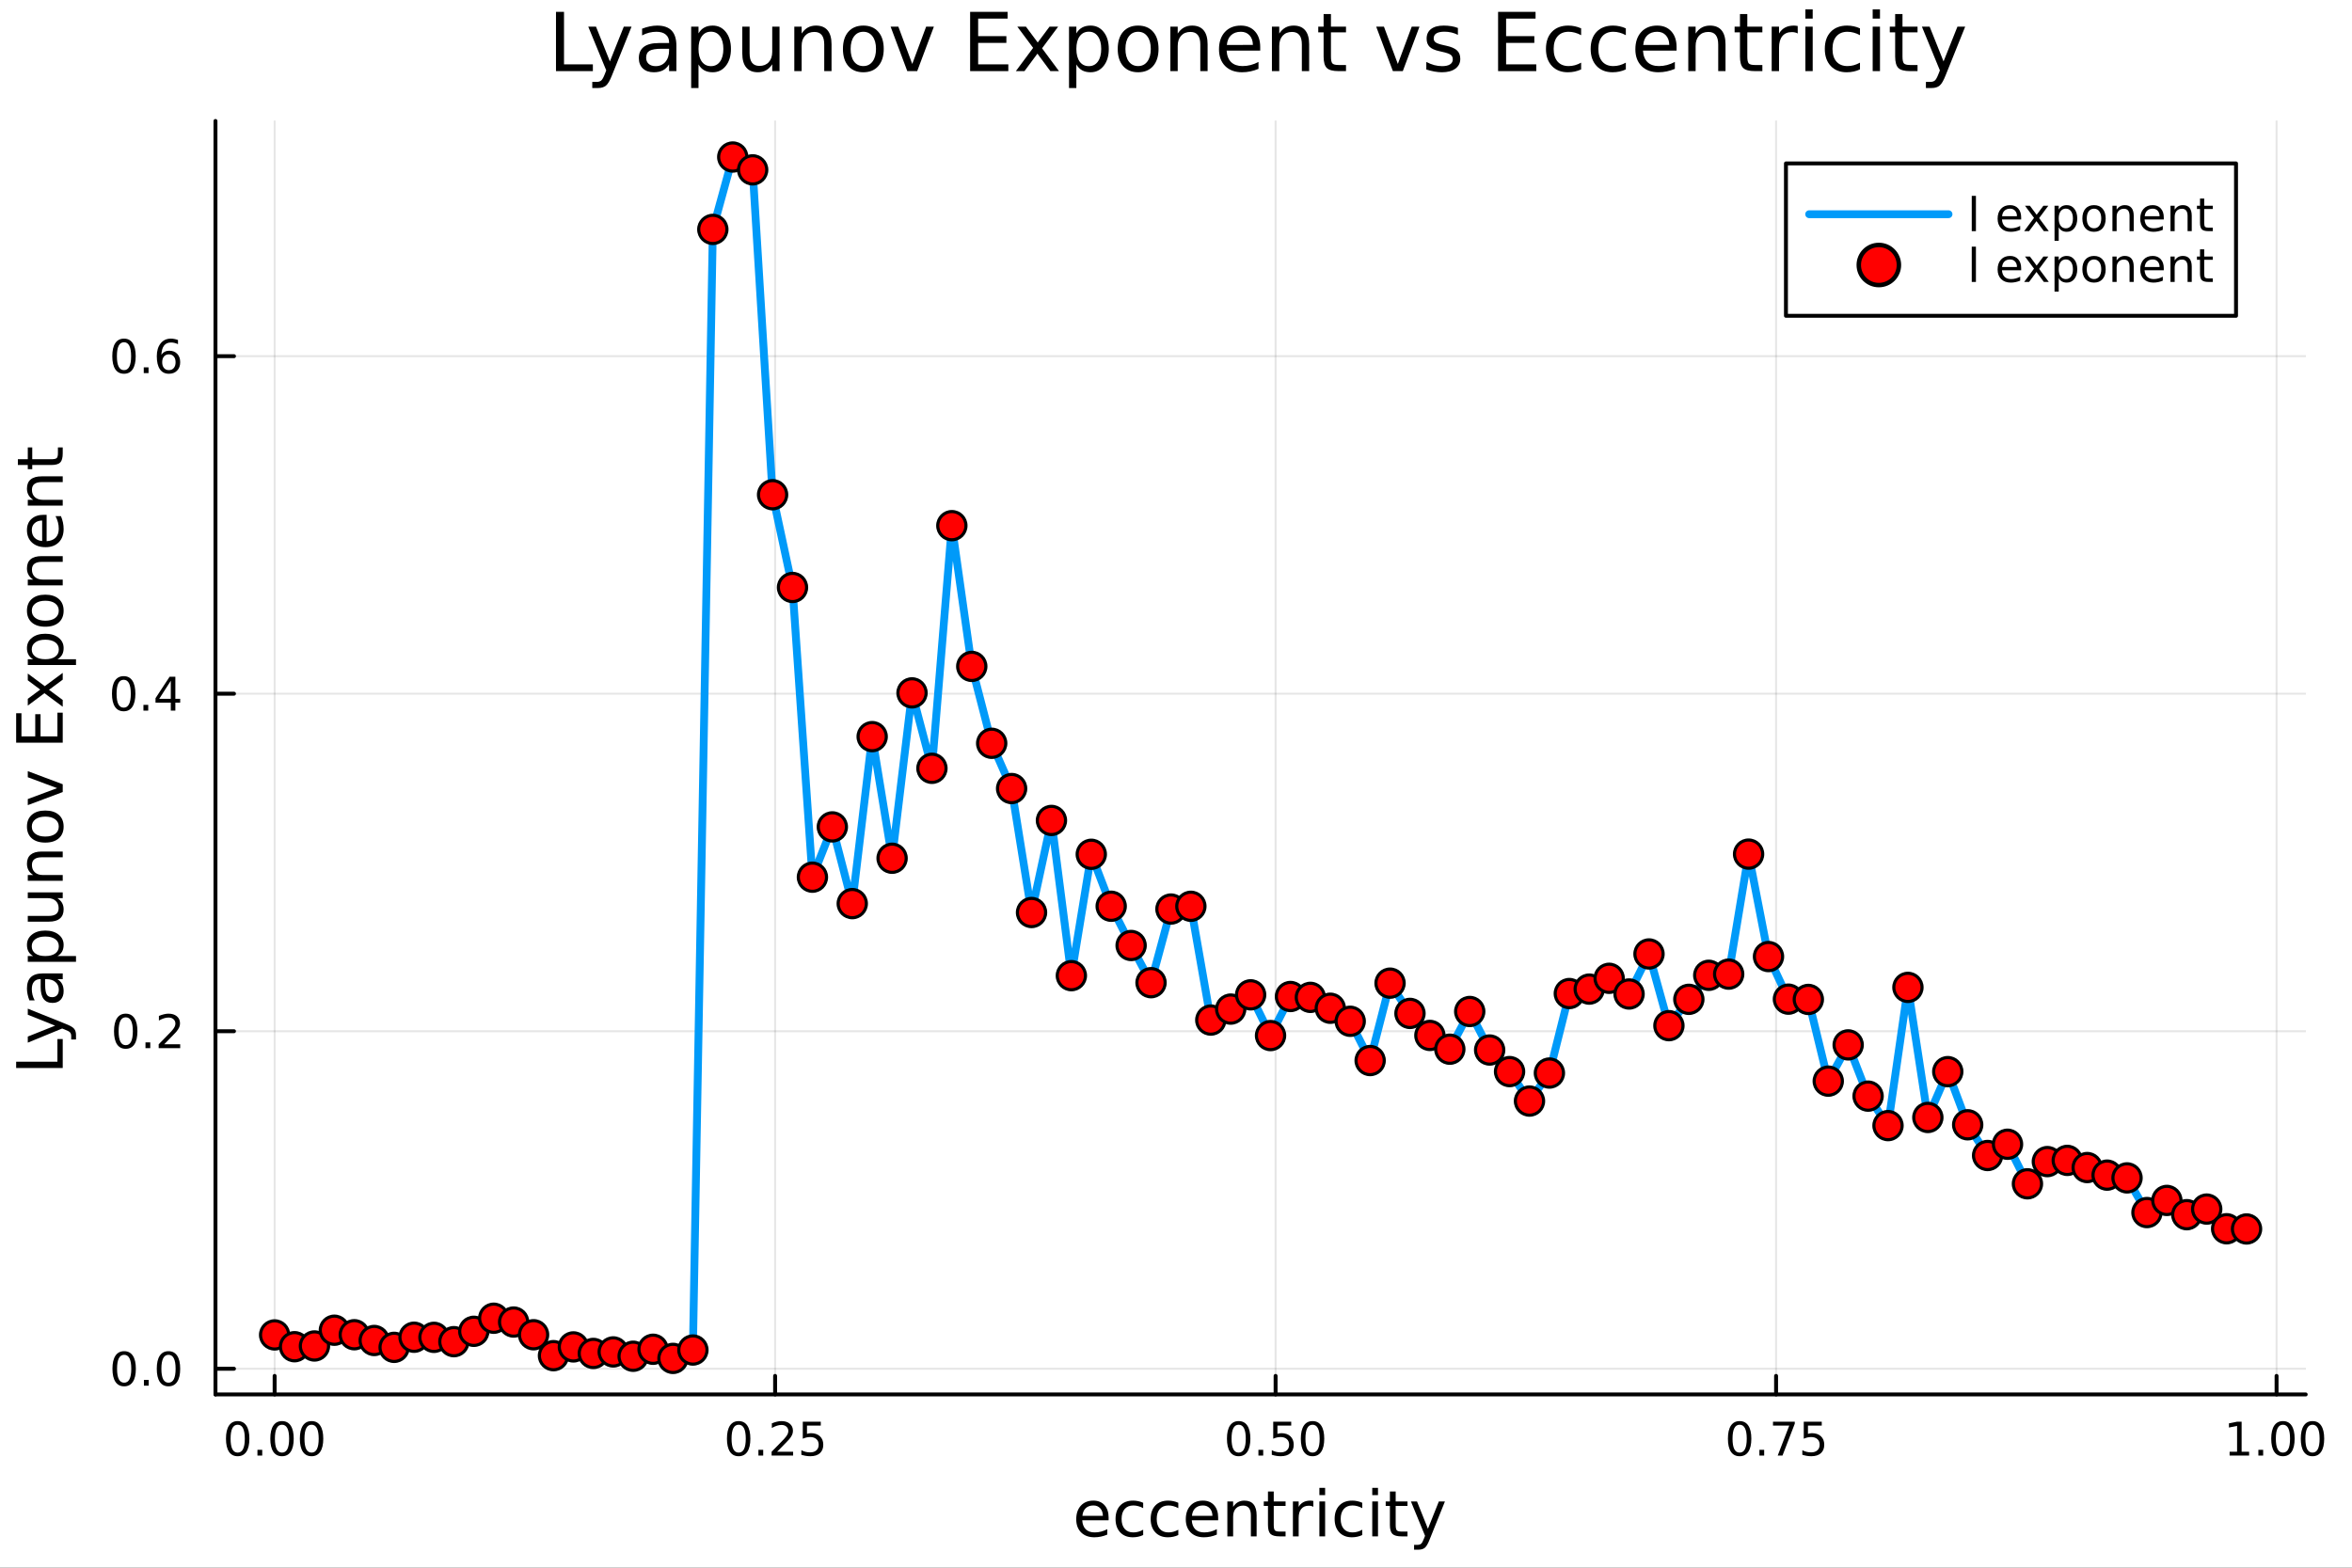 <svg xmlns="http://www.w3.org/2000/svg" xmlns:xlink="http://www.w3.org/1999/xlink" width="600" height="400" viewBox="0 0 2400 1600">
<rect x="0" y="0" width="2400" height="1600" fill="#333333" stroke="none"/>
<defs>
  <clipPath id="clip260">
    <rect x="0" y="0" width="2400" height="1600"></rect>
  </clipPath>
</defs>
<path clip-path="url(#clip260)" d="M0 1600 L2400 1600 L2400 8.88178e-14 L0 8.88178e-14  Z" fill="#ffffff" fill-rule="evenodd" fill-opacity="1"></path>
<defs>
  <clipPath id="clip261">
    <rect x="480" y="0" width="1681" height="1600"></rect>
  </clipPath>
</defs>
<path clip-path="url(#clip260)" d="M219.866 1423.18 L2352.76 1423.18 L2352.76 123.472 L219.866 123.472  Z" fill="#ffffff" fill-rule="evenodd" fill-opacity="1"></path>
<defs>
  <clipPath id="clip262">
    <rect x="219" y="123" width="2134" height="1301"></rect>
  </clipPath>
</defs>
<polyline clip-path="url(#clip262)" style="stroke:#000000; stroke-linecap:round; stroke-linejoin:round; stroke-width:2; stroke-opacity:0.1; fill:none" points="280.231,1423.18 280.231,123.472 "></polyline>
<polyline clip-path="url(#clip262)" style="stroke:#000000; stroke-linecap:round; stroke-linejoin:round; stroke-width:2; stroke-opacity:0.1; fill:none" points="790.932,1423.18 790.932,123.472 "></polyline>
<polyline clip-path="url(#clip262)" style="stroke:#000000; stroke-linecap:round; stroke-linejoin:round; stroke-width:2; stroke-opacity:0.1; fill:none" points="1301.63,1423.18 1301.63,123.472 "></polyline>
<polyline clip-path="url(#clip262)" style="stroke:#000000; stroke-linecap:round; stroke-linejoin:round; stroke-width:2; stroke-opacity:0.1; fill:none" points="1812.33,1423.18 1812.33,123.472 "></polyline>
<polyline clip-path="url(#clip262)" style="stroke:#000000; stroke-linecap:round; stroke-linejoin:round; stroke-width:2; stroke-opacity:0.1; fill:none" points="2323.03,1423.18 2323.03,123.472 "></polyline>
<polyline clip-path="url(#clip260)" style="stroke:#000000; stroke-linecap:round; stroke-linejoin:round; stroke-width:4; stroke-opacity:1; fill:none" points="219.866,1423.18 2352.76,1423.18 "></polyline>
<polyline clip-path="url(#clip260)" style="stroke:#000000; stroke-linecap:round; stroke-linejoin:round; stroke-width:4; stroke-opacity:1; fill:none" points="280.231,1423.18 280.231,1404.28 "></polyline>
<polyline clip-path="url(#clip260)" style="stroke:#000000; stroke-linecap:round; stroke-linejoin:round; stroke-width:4; stroke-opacity:1; fill:none" points="790.932,1423.18 790.932,1404.28 "></polyline>
<polyline clip-path="url(#clip260)" style="stroke:#000000; stroke-linecap:round; stroke-linejoin:round; stroke-width:4; stroke-opacity:1; fill:none" points="1301.63,1423.18 1301.63,1404.28 "></polyline>
<polyline clip-path="url(#clip260)" style="stroke:#000000; stroke-linecap:round; stroke-linejoin:round; stroke-width:4; stroke-opacity:1; fill:none" points="1812.33,1423.18 1812.33,1404.28 "></polyline>
<polyline clip-path="url(#clip260)" style="stroke:#000000; stroke-linecap:round; stroke-linejoin:round; stroke-width:4; stroke-opacity:1; fill:none" points="2323.03,1423.18 2323.03,1404.28 "></polyline>
<path clip-path="url(#clip260)" d="M242.535 1454.1 Q238.923 1454.1 237.095 1457.66 Q235.289 1461.2 235.289 1468.33 Q235.289 1475.44 237.095 1479.01 Q238.923 1482.55 242.535 1482.55 Q246.169 1482.55 247.974 1479.01 Q249.803 1475.44 249.803 1468.33 Q249.803 1461.2 247.974 1457.66 Q246.169 1454.1 242.535 1454.1 M242.535 1450.39 Q248.345 1450.39 251.4 1455 Q254.479 1459.58 254.479 1468.33 Q254.479 1477.06 251.4 1481.67 Q248.345 1486.25 242.535 1486.25 Q236.724 1486.25 233.646 1481.67 Q230.59 1477.06 230.59 1468.33 Q230.59 1459.58 233.646 1455 Q236.724 1450.39 242.535 1450.39 Z" fill="#000000" fill-rule="nonzero" fill-opacity="1"></path><path clip-path="url(#clip260)" d="M262.696 1479.7 L267.581 1479.7 L267.581 1485.58 L262.696 1485.58 L262.696 1479.7 Z" fill="#000000" fill-rule="nonzero" fill-opacity="1"></path><path clip-path="url(#clip260)" d="M287.766 1454.1 Q284.155 1454.1 282.326 1457.66 Q280.52 1461.2 280.52 1468.33 Q280.52 1475.44 282.326 1479.01 Q284.155 1482.55 287.766 1482.55 Q291.4 1482.55 293.206 1479.01 Q295.034 1475.44 295.034 1468.33 Q295.034 1461.2 293.206 1457.66 Q291.4 1454.1 287.766 1454.1 M287.766 1450.39 Q293.576 1450.39 296.631 1455 Q299.71 1459.58 299.71 1468.33 Q299.71 1477.06 296.631 1481.67 Q293.576 1486.25 287.766 1486.25 Q281.956 1486.25 278.877 1481.67 Q275.821 1477.06 275.821 1468.33 Q275.821 1459.58 278.877 1455 Q281.956 1450.39 287.766 1450.39 Z" fill="#000000" fill-rule="nonzero" fill-opacity="1"></path><path clip-path="url(#clip260)" d="M317.928 1454.1 Q314.317 1454.1 312.488 1457.66 Q310.682 1461.2 310.682 1468.33 Q310.682 1475.44 312.488 1479.01 Q314.317 1482.55 317.928 1482.55 Q321.562 1482.55 323.367 1479.01 Q325.196 1475.44 325.196 1468.33 Q325.196 1461.2 323.367 1457.66 Q321.562 1454.1 317.928 1454.1 M317.928 1450.39 Q323.738 1450.39 326.793 1455 Q329.872 1459.58 329.872 1468.33 Q329.872 1477.06 326.793 1481.67 Q323.738 1486.25 317.928 1486.25 Q312.117 1486.25 309.039 1481.67 Q305.983 1477.06 305.983 1468.33 Q305.983 1459.58 309.039 1455 Q312.117 1450.39 317.928 1450.39 Z" fill="#000000" fill-rule="nonzero" fill-opacity="1"></path><path clip-path="url(#clip260)" d="M753.733 1454.1 Q750.122 1454.1 748.293 1457.66 Q746.487 1461.2 746.487 1468.33 Q746.487 1475.44 748.293 1479.01 Q750.122 1482.55 753.733 1482.55 Q757.367 1482.55 759.172 1479.01 Q761.001 1475.44 761.001 1468.33 Q761.001 1461.2 759.172 1457.66 Q757.367 1454.1 753.733 1454.1 M753.733 1450.39 Q759.543 1450.39 762.598 1455 Q765.677 1459.58 765.677 1468.33 Q765.677 1477.06 762.598 1481.67 Q759.543 1486.25 753.733 1486.25 Q747.923 1486.25 744.844 1481.67 Q741.788 1477.06 741.788 1468.33 Q741.788 1459.58 744.844 1455 Q747.923 1450.39 753.733 1450.39 Z" fill="#000000" fill-rule="nonzero" fill-opacity="1"></path><path clip-path="url(#clip260)" d="M773.895 1479.7 L778.779 1479.7 L778.779 1485.58 L773.895 1485.58 L773.895 1479.7 Z" fill="#000000" fill-rule="nonzero" fill-opacity="1"></path><path clip-path="url(#clip260)" d="M792.992 1481.64 L809.311 1481.64 L809.311 1485.58 L787.367 1485.58 L787.367 1481.64 Q790.029 1478.89 794.612 1474.26 Q799.219 1469.61 800.399 1468.27 Q802.644 1465.74 803.524 1464.01 Q804.427 1462.25 804.427 1460.56 Q804.427 1457.8 802.482 1456.07 Q800.561 1454.33 797.459 1454.33 Q795.26 1454.33 792.807 1455.09 Q790.376 1455.86 787.598 1457.41 L787.598 1452.69 Q790.422 1451.55 792.876 1450.97 Q795.33 1450.39 797.367 1450.39 Q802.737 1450.39 805.932 1453.08 Q809.126 1455.77 809.126 1460.26 Q809.126 1462.39 808.316 1464.31 Q807.529 1466.2 805.422 1468.8 Q804.844 1469.47 801.742 1472.69 Q798.64 1475.88 792.992 1481.64 Z" fill="#000000" fill-rule="nonzero" fill-opacity="1"></path><path clip-path="url(#clip260)" d="M819.172 1451.02 L837.529 1451.02 L837.529 1454.96 L823.455 1454.96 L823.455 1463.43 Q824.473 1463.08 825.492 1462.92 Q826.51 1462.73 827.529 1462.73 Q833.316 1462.73 836.695 1465.9 Q840.075 1469.08 840.075 1474.49 Q840.075 1480.07 836.603 1483.17 Q833.13 1486.25 826.811 1486.25 Q824.635 1486.25 822.367 1485.88 Q820.121 1485.51 817.714 1484.77 L817.714 1480.07 Q819.797 1481.2 822.019 1481.76 Q824.242 1482.32 826.718 1482.32 Q830.723 1482.32 833.061 1480.21 Q835.399 1478.1 835.399 1474.49 Q835.399 1470.88 833.061 1468.77 Q830.723 1466.67 826.718 1466.67 Q824.843 1466.67 822.968 1467.08 Q821.117 1467.5 819.172 1468.38 L819.172 1451.02 Z" fill="#000000" fill-rule="nonzero" fill-opacity="1"></path><path clip-path="url(#clip260)" d="M1263.94 1454.1 Q1260.32 1454.1 1258.5 1457.66 Q1256.69 1461.2 1256.69 1468.33 Q1256.69 1475.44 1258.5 1479.01 Q1260.32 1482.55 1263.94 1482.55 Q1267.57 1482.55 1269.38 1479.01 Q1271.2 1475.44 1271.2 1468.33 Q1271.2 1461.2 1269.38 1457.66 Q1267.57 1454.1 1263.94 1454.1 M1263.94 1450.39 Q1269.75 1450.39 1272.8 1455 Q1275.88 1459.58 1275.88 1468.33 Q1275.88 1477.06 1272.8 1481.67 Q1269.75 1486.25 1263.94 1486.25 Q1258.13 1486.25 1255.05 1481.67 Q1251.99 1477.06 1251.99 1468.33 Q1251.99 1459.58 1255.05 1455 Q1258.13 1450.39 1263.94 1450.39 Z" fill="#000000" fill-rule="nonzero" fill-opacity="1"></path><path clip-path="url(#clip260)" d="M1284.1 1479.7 L1288.98 1479.7 L1288.98 1485.58 L1284.1 1485.58 L1284.1 1479.7 Z" fill="#000000" fill-rule="nonzero" fill-opacity="1"></path><path clip-path="url(#clip260)" d="M1299.21 1451.02 L1317.57 1451.02 L1317.57 1454.96 L1303.5 1454.96 L1303.5 1463.43 Q1304.51 1463.08 1305.53 1462.92 Q1306.55 1462.73 1307.57 1462.73 Q1313.36 1462.73 1316.74 1465.9 Q1320.12 1469.08 1320.12 1474.49 Q1320.12 1480.07 1316.64 1483.17 Q1313.17 1486.25 1306.85 1486.25 Q1304.68 1486.25 1302.41 1485.88 Q1300.16 1485.51 1297.75 1484.77 L1297.75 1480.07 Q1299.84 1481.2 1302.06 1481.76 Q1304.28 1482.32 1306.76 1482.32 Q1310.76 1482.32 1313.1 1480.21 Q1315.44 1478.1 1315.44 1474.49 Q1315.44 1470.88 1313.1 1468.77 Q1310.76 1466.67 1306.76 1466.67 Q1304.88 1466.67 1303.01 1467.08 Q1301.16 1467.5 1299.21 1468.38 L1299.21 1451.02 Z" fill="#000000" fill-rule="nonzero" fill-opacity="1"></path><path clip-path="url(#clip260)" d="M1339.33 1454.1 Q1335.72 1454.1 1333.89 1457.66 Q1332.08 1461.2 1332.08 1468.33 Q1332.08 1475.44 1333.89 1479.01 Q1335.72 1482.55 1339.33 1482.55 Q1342.96 1482.55 1344.77 1479.01 Q1346.6 1475.44 1346.6 1468.33 Q1346.6 1461.2 1344.77 1457.66 Q1342.96 1454.1 1339.33 1454.1 M1339.33 1450.39 Q1345.14 1450.39 1348.19 1455 Q1351.27 1459.58 1351.27 1468.33 Q1351.27 1477.06 1348.19 1481.67 Q1345.14 1486.25 1339.33 1486.25 Q1333.52 1486.25 1330.44 1481.67 Q1327.38 1477.06 1327.38 1468.33 Q1327.38 1459.58 1330.44 1455 Q1333.52 1450.39 1339.33 1450.39 Z" fill="#000000" fill-rule="nonzero" fill-opacity="1"></path><path clip-path="url(#clip260)" d="M1775.13 1454.1 Q1771.52 1454.1 1769.69 1457.66 Q1767.89 1461.2 1767.89 1468.33 Q1767.89 1475.44 1769.69 1479.01 Q1771.52 1482.55 1775.13 1482.55 Q1778.77 1482.55 1780.57 1479.01 Q1782.4 1475.44 1782.4 1468.33 Q1782.4 1461.2 1780.57 1457.66 Q1778.77 1454.1 1775.13 1454.1 M1775.13 1450.39 Q1780.94 1450.39 1784 1455 Q1787.08 1459.58 1787.08 1468.33 Q1787.08 1477.06 1784 1481.67 Q1780.94 1486.25 1775.13 1486.25 Q1769.32 1486.25 1766.24 1481.67 Q1763.19 1477.06 1763.19 1468.33 Q1763.19 1459.58 1766.24 1455 Q1769.32 1450.39 1775.13 1450.39 Z" fill="#000000" fill-rule="nonzero" fill-opacity="1"></path><path clip-path="url(#clip260)" d="M1795.3 1479.7 L1800.18 1479.7 L1800.18 1485.58 L1795.3 1485.58 L1795.3 1479.7 Z" fill="#000000" fill-rule="nonzero" fill-opacity="1"></path><path clip-path="url(#clip260)" d="M1809.18 1451.02 L1831.41 1451.02 L1831.41 1453.01 L1818.86 1485.58 L1813.98 1485.58 L1825.78 1454.96 L1809.18 1454.96 L1809.18 1451.02 Z" fill="#000000" fill-rule="nonzero" fill-opacity="1"></path><path clip-path="url(#clip260)" d="M1840.57 1451.02 L1858.93 1451.02 L1858.93 1454.96 L1844.86 1454.96 L1844.86 1463.43 Q1845.87 1463.08 1846.89 1462.92 Q1847.91 1462.73 1848.93 1462.73 Q1854.72 1462.73 1858.1 1465.9 Q1861.48 1469.08 1861.48 1474.49 Q1861.48 1480.07 1858 1483.17 Q1854.53 1486.25 1848.21 1486.25 Q1846.04 1486.25 1843.77 1485.88 Q1841.52 1485.51 1839.11 1484.77 L1839.11 1480.07 Q1841.2 1481.2 1843.42 1481.76 Q1845.64 1482.32 1848.12 1482.32 Q1852.12 1482.32 1854.46 1480.21 Q1856.8 1478.1 1856.8 1474.49 Q1856.8 1470.88 1854.46 1468.77 Q1852.12 1466.67 1848.12 1466.67 Q1846.24 1466.67 1844.37 1467.08 Q1842.52 1467.5 1840.57 1468.38 L1840.57 1451.02 Z" fill="#000000" fill-rule="nonzero" fill-opacity="1"></path><path clip-path="url(#clip260)" d="M2275.11 1481.64 L2282.74 1481.64 L2282.74 1455.28 L2274.43 1456.95 L2274.43 1452.69 L2282.7 1451.02 L2287.37 1451.02 L2287.37 1481.64 L2295.01 1481.64 L2295.01 1485.58 L2275.11 1485.58 L2275.11 1481.64 Z" fill="#000000" fill-rule="nonzero" fill-opacity="1"></path><path clip-path="url(#clip260)" d="M2304.46 1479.7 L2309.34 1479.7 L2309.34 1485.58 L2304.46 1485.58 L2304.46 1479.7 Z" fill="#000000" fill-rule="nonzero" fill-opacity="1"></path><path clip-path="url(#clip260)" d="M2329.53 1454.1 Q2325.92 1454.1 2324.09 1457.66 Q2322.28 1461.2 2322.28 1468.33 Q2322.28 1475.44 2324.09 1479.01 Q2325.92 1482.55 2329.53 1482.55 Q2333.16 1482.55 2334.97 1479.01 Q2336.79 1475.44 2336.79 1468.33 Q2336.79 1461.2 2334.97 1457.66 Q2333.16 1454.1 2329.53 1454.1 M2329.53 1450.39 Q2335.34 1450.39 2338.39 1455 Q2341.47 1459.58 2341.47 1468.33 Q2341.47 1477.06 2338.39 1481.67 Q2335.34 1486.25 2329.53 1486.25 Q2323.72 1486.25 2320.64 1481.67 Q2317.58 1477.06 2317.58 1468.33 Q2317.58 1459.58 2320.64 1455 Q2323.72 1450.39 2329.53 1450.39 Z" fill="#000000" fill-rule="nonzero" fill-opacity="1"></path><path clip-path="url(#clip260)" d="M2359.69 1454.1 Q2356.08 1454.1 2354.25 1457.66 Q2352.44 1461.2 2352.44 1468.33 Q2352.44 1475.44 2354.25 1479.01 Q2356.08 1482.55 2359.69 1482.55 Q2363.32 1482.55 2365.13 1479.01 Q2366.96 1475.44 2366.96 1468.33 Q2366.96 1461.2 2365.13 1457.66 Q2363.32 1454.1 2359.69 1454.1 M2359.69 1450.39 Q2365.5 1450.39 2368.55 1455 Q2371.63 1459.58 2371.63 1468.33 Q2371.63 1477.06 2368.55 1481.67 Q2365.5 1486.25 2359.69 1486.25 Q2353.88 1486.25 2350.8 1481.67 Q2347.74 1477.06 2347.74 1468.33 Q2347.74 1459.58 2350.8 1455 Q2353.88 1450.39 2359.69 1450.39 Z" fill="#000000" fill-rule="nonzero" fill-opacity="1"></path><path clip-path="url(#clip260)" d="M1131.24 1548.76 L1131.24 1551.62 L1104.32 1551.62 Q1104.7 1557.67 1107.94 1560.85 Q1111.22 1564 1117.05 1564 Q1120.42 1564 1123.57 1563.17 Q1126.75 1562.35 1129.87 1560.69 L1129.87 1566.23 Q1126.72 1567.57 1123.41 1568.27 Q1120.1 1568.97 1116.7 1568.97 Q1108.17 1568.97 1103.17 1564 Q1098.2 1559.04 1098.2 1550.57 Q1098.2 1541.82 1102.92 1536.69 Q1107.66 1531.54 1115.68 1531.54 Q1122.87 1531.54 1127.04 1536.18 Q1131.24 1540.8 1131.24 1548.76 M1125.39 1547.04 Q1125.32 1542.23 1122.68 1539.37 Q1120.07 1536.5 1115.74 1536.5 Q1110.84 1536.5 1107.88 1539.27 Q1104.95 1542.04 1104.51 1547.07 L1125.39 1547.04 Z" fill="#000000" fill-rule="nonzero" fill-opacity="1"></path><path clip-path="url(#clip260)" d="M1166.51 1533.76 L1166.51 1539.24 Q1164.03 1537.87 1161.51 1537.2 Q1159.03 1536.5 1156.48 1536.5 Q1150.79 1536.5 1147.63 1540.13 Q1144.48 1543.73 1144.48 1550.25 Q1144.48 1556.78 1147.63 1560.4 Q1150.79 1564 1156.48 1564 Q1159.03 1564 1161.51 1563.33 Q1164.03 1562.63 1166.51 1561.26 L1166.51 1566.68 Q1164.06 1567.82 1161.42 1568.39 Q1158.81 1568.97 1155.85 1568.97 Q1147.79 1568.97 1143.05 1563.91 Q1138.31 1558.85 1138.31 1550.25 Q1138.31 1541.53 1143.08 1536.53 Q1147.89 1531.54 1156.23 1531.54 Q1158.93 1531.54 1161.51 1532.11 Q1164.09 1532.65 1166.51 1533.76 Z" fill="#000000" fill-rule="nonzero" fill-opacity="1"></path><path clip-path="url(#clip260)" d="M1202.35 1533.76 L1202.35 1539.24 Q1199.86 1537.87 1197.35 1537.2 Q1194.87 1536.5 1192.32 1536.5 Q1186.62 1536.5 1183.47 1540.13 Q1180.32 1543.73 1180.32 1550.25 Q1180.32 1556.78 1183.47 1560.4 Q1186.62 1564 1192.32 1564 Q1194.87 1564 1197.35 1563.33 Q1199.86 1562.63 1202.35 1561.26 L1202.35 1566.68 Q1199.9 1567.82 1197.25 1568.39 Q1194.64 1568.97 1191.68 1568.97 Q1183.63 1568.97 1178.89 1563.91 Q1174.15 1558.85 1174.15 1550.25 Q1174.15 1541.53 1178.92 1536.53 Q1183.73 1531.54 1192.07 1531.54 Q1194.77 1531.54 1197.35 1532.11 Q1199.93 1532.65 1202.35 1533.76 Z" fill="#000000" fill-rule="nonzero" fill-opacity="1"></path><path clip-path="url(#clip260)" d="M1243.02 1548.76 L1243.02 1551.62 L1216.1 1551.62 Q1216.48 1557.67 1219.73 1560.85 Q1223 1564 1228.83 1564 Q1232.2 1564 1235.35 1563.17 Q1238.54 1562.35 1241.66 1560.69 L1241.66 1566.23 Q1238.5 1567.57 1235.19 1568.27 Q1231.88 1568.97 1228.48 1568.97 Q1219.95 1568.97 1214.95 1564 Q1209.99 1559.04 1209.99 1550.57 Q1209.99 1541.82 1214.7 1536.69 Q1219.44 1531.54 1227.46 1531.54 Q1234.65 1531.54 1238.82 1536.18 Q1243.02 1540.8 1243.02 1548.76 M1237.17 1547.04 Q1237.1 1542.23 1234.46 1539.37 Q1231.85 1536.5 1227.52 1536.5 Q1222.62 1536.5 1219.66 1539.27 Q1216.73 1542.04 1216.29 1547.07 L1237.17 1547.04 Z" fill="#000000" fill-rule="nonzero" fill-opacity="1"></path><path clip-path="url(#clip260)" d="M1282.27 1546.53 L1282.27 1568.04 L1276.41 1568.04 L1276.41 1546.72 Q1276.41 1541.66 1274.44 1539.14 Q1272.47 1536.63 1268.52 1536.63 Q1263.78 1536.63 1261.04 1539.65 Q1258.3 1542.68 1258.3 1547.9 L1258.3 1568.04 L1252.41 1568.04 L1252.41 1532.4 L1258.3 1532.4 L1258.3 1537.93 Q1260.4 1534.72 1263.24 1533.13 Q1266.1 1531.54 1269.82 1531.54 Q1275.97 1531.54 1279.12 1535.36 Q1282.27 1539.14 1282.27 1546.53 Z" fill="#000000" fill-rule="nonzero" fill-opacity="1"></path><path clip-path="url(#clip260)" d="M1299.74 1522.27 L1299.74 1532.4 L1311.81 1532.4 L1311.81 1536.95 L1299.74 1536.95 L1299.74 1556.3 Q1299.74 1560.66 1300.92 1561.9 Q1302.13 1563.14 1305.79 1563.14 L1311.81 1563.14 L1311.81 1568.04 L1305.79 1568.04 Q1299.01 1568.04 1296.43 1565.53 Q1293.85 1562.98 1293.85 1556.3 L1293.85 1536.95 L1289.56 1536.95 L1289.56 1532.4 L1293.85 1532.4 L1293.85 1522.27 L1299.74 1522.27 Z" fill="#000000" fill-rule="nonzero" fill-opacity="1"></path><path clip-path="url(#clip260)" d="M1340.16 1537.87 Q1339.18 1537.3 1338 1537.04 Q1336.85 1536.76 1335.45 1536.76 Q1330.49 1536.76 1327.82 1540 Q1325.17 1543.22 1325.17 1549.27 L1325.17 1568.04 L1319.29 1568.04 L1319.29 1532.4 L1325.17 1532.4 L1325.17 1537.93 Q1327.02 1534.69 1329.98 1533.13 Q1332.94 1531.54 1337.17 1531.54 Q1337.78 1531.54 1338.51 1531.63 Q1339.24 1531.7 1340.13 1531.85 L1340.16 1537.87 Z" fill="#000000" fill-rule="nonzero" fill-opacity="1"></path><path clip-path="url(#clip260)" d="M1346.31 1532.4 L1352.16 1532.4 L1352.16 1568.04 L1346.31 1568.04 L1346.31 1532.4 M1346.31 1518.52 L1352.16 1518.52 L1352.16 1525.93 L1346.31 1525.93 L1346.31 1518.52 Z" fill="#000000" fill-rule="nonzero" fill-opacity="1"></path><path clip-path="url(#clip260)" d="M1390.07 1533.76 L1390.07 1539.24 Q1387.59 1537.87 1385.08 1537.2 Q1382.59 1536.5 1380.05 1536.5 Q1374.35 1536.5 1371.2 1540.13 Q1368.05 1543.73 1368.05 1550.25 Q1368.05 1556.78 1371.2 1560.4 Q1374.35 1564 1380.05 1564 Q1382.59 1564 1385.08 1563.33 Q1387.59 1562.63 1390.07 1561.26 L1390.07 1566.68 Q1387.62 1567.82 1384.98 1568.39 Q1382.37 1568.97 1379.41 1568.97 Q1371.36 1568.97 1366.61 1563.91 Q1361.87 1558.85 1361.87 1550.25 Q1361.87 1541.53 1366.65 1536.53 Q1371.45 1531.54 1379.79 1531.54 Q1382.5 1531.54 1385.08 1532.11 Q1387.65 1532.65 1390.07 1533.76 Z" fill="#000000" fill-rule="nonzero" fill-opacity="1"></path><path clip-path="url(#clip260)" d="M1400.26 1532.4 L1406.11 1532.4 L1406.11 1568.04 L1400.26 1568.04 L1400.26 1532.4 M1400.26 1518.52 L1406.11 1518.52 L1406.11 1525.93 L1400.26 1525.93 L1400.26 1518.52 Z" fill="#000000" fill-rule="nonzero" fill-opacity="1"></path><path clip-path="url(#clip260)" d="M1424.16 1522.27 L1424.16 1532.4 L1436.22 1532.4 L1436.22 1536.95 L1424.16 1536.95 L1424.16 1556.3 Q1424.16 1560.66 1425.34 1561.9 Q1426.55 1563.14 1430.21 1563.14 L1436.22 1563.14 L1436.22 1568.04 L1430.21 1568.04 Q1423.43 1568.04 1420.85 1565.53 Q1418.27 1562.98 1418.27 1556.3 L1418.27 1536.95 L1413.98 1536.95 L1413.98 1532.4 L1418.27 1532.4 L1418.27 1522.27 L1424.16 1522.27 Z" fill="#000000" fill-rule="nonzero" fill-opacity="1"></path><path clip-path="url(#clip260)" d="M1458.76 1571.35 Q1456.28 1577.72 1453.92 1579.66 Q1451.56 1581.6 1447.62 1581.6 L1442.94 1581.6 L1442.94 1576.7 L1446.38 1576.7 Q1448.8 1576.7 1450.13 1575.56 Q1451.47 1574.41 1453.09 1570.14 L1454.14 1567.47 L1439.72 1532.4 L1445.93 1532.4 L1457.07 1560.28 L1468.21 1532.4 L1474.42 1532.4 L1458.76 1571.35 Z" fill="#000000" fill-rule="nonzero" fill-opacity="1"></path><polyline clip-path="url(#clip262)" style="stroke:#000000; stroke-linecap:round; stroke-linejoin:round; stroke-width:2; stroke-opacity:0.1; fill:none" points="219.866,1396.95 2352.76,1396.95 "></polyline>
<polyline clip-path="url(#clip262)" style="stroke:#000000; stroke-linecap:round; stroke-linejoin:round; stroke-width:2; stroke-opacity:0.1; fill:none" points="219.866,1052.47 2352.76,1052.47 "></polyline>
<polyline clip-path="url(#clip262)" style="stroke:#000000; stroke-linecap:round; stroke-linejoin:round; stroke-width:2; stroke-opacity:0.1; fill:none" points="219.866,707.991 2352.76,707.991 "></polyline>
<polyline clip-path="url(#clip262)" style="stroke:#000000; stroke-linecap:round; stroke-linejoin:round; stroke-width:2; stroke-opacity:0.1; fill:none" points="219.866,363.513 2352.76,363.513 "></polyline>
<polyline clip-path="url(#clip260)" style="stroke:#000000; stroke-linecap:round; stroke-linejoin:round; stroke-width:4; stroke-opacity:1; fill:none" points="219.866,1423.18 219.866,123.472 "></polyline>
<polyline clip-path="url(#clip260)" style="stroke:#000000; stroke-linecap:round; stroke-linejoin:round; stroke-width:4; stroke-opacity:1; fill:none" points="219.866,1396.95 238.764,1396.95 "></polyline>
<polyline clip-path="url(#clip260)" style="stroke:#000000; stroke-linecap:round; stroke-linejoin:round; stroke-width:4; stroke-opacity:1; fill:none" points="219.866,1052.47 238.764,1052.47 "></polyline>
<polyline clip-path="url(#clip260)" style="stroke:#000000; stroke-linecap:round; stroke-linejoin:round; stroke-width:4; stroke-opacity:1; fill:none" points="219.866,707.991 238.764,707.991 "></polyline>
<polyline clip-path="url(#clip260)" style="stroke:#000000; stroke-linecap:round; stroke-linejoin:round; stroke-width:4; stroke-opacity:1; fill:none" points="219.866,363.513 238.764,363.513 "></polyline>
<path clip-path="url(#clip260)" d="M126.691 1382.74 Q123.08 1382.74 121.251 1386.31 Q119.445 1389.85 119.445 1396.98 Q119.445 1404.09 121.251 1407.65 Q123.08 1411.19 126.691 1411.19 Q130.325 1411.19 132.13 1407.65 Q133.959 1404.09 133.959 1396.98 Q133.959 1389.85 132.13 1386.31 Q130.325 1382.74 126.691 1382.74 M126.691 1379.04 Q132.501 1379.04 135.556 1383.65 Q138.635 1388.23 138.635 1396.98 Q138.635 1405.71 135.556 1410.31 Q132.501 1414.9 126.691 1414.9 Q120.88 1414.9 117.802 1410.31 Q114.746 1405.71 114.746 1396.98 Q114.746 1388.23 117.802 1383.65 Q120.88 1379.04 126.691 1379.04 Z" fill="#000000" fill-rule="nonzero" fill-opacity="1"></path><path clip-path="url(#clip260)" d="M146.853 1408.35 L151.737 1408.35 L151.737 1414.23 L146.853 1414.23 L146.853 1408.35 Z" fill="#000000" fill-rule="nonzero" fill-opacity="1"></path><path clip-path="url(#clip260)" d="M171.922 1382.74 Q168.311 1382.74 166.482 1386.31 Q164.677 1389.85 164.677 1396.98 Q164.677 1404.09 166.482 1407.65 Q168.311 1411.19 171.922 1411.19 Q175.556 1411.19 177.362 1407.65 Q179.19 1404.09 179.19 1396.98 Q179.19 1389.85 177.362 1386.31 Q175.556 1382.74 171.922 1382.74 M171.922 1379.04 Q177.732 1379.04 180.788 1383.65 Q183.866 1388.23 183.866 1396.98 Q183.866 1405.71 180.788 1410.31 Q177.732 1414.9 171.922 1414.9 Q166.112 1414.9 163.033 1410.31 Q159.978 1405.71 159.978 1396.98 Q159.978 1388.23 163.033 1383.65 Q166.112 1379.04 171.922 1379.04 Z" fill="#000000" fill-rule="nonzero" fill-opacity="1"></path><path clip-path="url(#clip260)" d="M128.288 1038.27 Q124.677 1038.27 122.848 1041.83 Q121.043 1045.37 121.043 1052.5 Q121.043 1059.61 122.848 1063.17 Q124.677 1066.72 128.288 1066.72 Q131.922 1066.72 133.728 1063.17 Q135.556 1059.61 135.556 1052.5 Q135.556 1045.37 133.728 1041.83 Q131.922 1038.27 128.288 1038.27 M128.288 1034.56 Q134.098 1034.56 137.154 1039.17 Q140.232 1043.75 140.232 1052.5 Q140.232 1061.23 137.154 1065.84 Q134.098 1070.42 128.288 1070.42 Q122.478 1070.42 119.399 1065.84 Q116.343 1061.23 116.343 1052.5 Q116.343 1043.75 119.399 1039.17 Q122.478 1034.56 128.288 1034.56 Z" fill="#000000" fill-rule="nonzero" fill-opacity="1"></path><path clip-path="url(#clip260)" d="M148.45 1063.87 L153.334 1063.87 L153.334 1069.75 L148.45 1069.75 L148.45 1063.87 Z" fill="#000000" fill-rule="nonzero" fill-opacity="1"></path><path clip-path="url(#clip260)" d="M167.547 1065.81 L183.866 1065.81 L183.866 1069.75 L161.922 1069.75 L161.922 1065.81 Q164.584 1063.06 169.167 1058.43 Q173.774 1053.78 174.954 1052.43 Q177.2 1049.91 178.079 1048.17 Q178.982 1046.42 178.982 1044.73 Q178.982 1041.97 177.038 1040.23 Q175.116 1038.5 172.014 1038.5 Q169.815 1038.5 167.362 1039.26 Q164.931 1040.03 162.153 1041.58 L162.153 1036.86 Q164.977 1035.72 167.431 1035.14 Q169.885 1034.56 171.922 1034.56 Q177.292 1034.56 180.487 1037.25 Q183.681 1039.93 183.681 1044.42 Q183.681 1046.55 182.871 1048.48 Q182.084 1050.37 179.977 1052.97 Q179.399 1053.64 176.297 1056.85 Q173.195 1060.05 167.547 1065.81 Z" fill="#000000" fill-rule="nonzero" fill-opacity="1"></path><path clip-path="url(#clip260)" d="M126.205 693.789 Q122.593 693.789 120.765 697.354 Q118.959 700.896 118.959 708.025 Q118.959 715.132 120.765 718.697 Q122.593 722.238 126.205 722.238 Q129.839 722.238 131.644 718.697 Q133.473 715.132 133.473 708.025 Q133.473 700.896 131.644 697.354 Q129.839 693.789 126.205 693.789 M126.205 690.086 Q132.015 690.086 135.07 694.692 Q138.149 699.275 138.149 708.025 Q138.149 716.752 135.07 721.359 Q132.015 725.942 126.205 725.942 Q120.394 725.942 117.316 721.359 Q114.26 716.752 114.26 708.025 Q114.26 699.275 117.316 694.692 Q120.394 690.086 126.205 690.086 Z" fill="#000000" fill-rule="nonzero" fill-opacity="1"></path><path clip-path="url(#clip260)" d="M146.366 719.391 L151.251 719.391 L151.251 725.271 L146.366 725.271 L146.366 719.391 Z" fill="#000000" fill-rule="nonzero" fill-opacity="1"></path><path clip-path="url(#clip260)" d="M174.283 694.785 L162.477 713.234 L174.283 713.234 L174.283 694.785 M173.056 690.711 L178.936 690.711 L178.936 713.234 L183.866 713.234 L183.866 717.122 L178.936 717.122 L178.936 725.271 L174.283 725.271 L174.283 717.122 L158.681 717.122 L158.681 712.609 L173.056 690.711 Z" fill="#000000" fill-rule="nonzero" fill-opacity="1"></path><path clip-path="url(#clip260)" d="M126.529 349.311 Q122.918 349.311 121.089 352.876 Q119.283 356.418 119.283 363.547 Q119.283 370.654 121.089 374.219 Q122.918 377.76 126.529 377.76 Q130.163 377.76 131.968 374.219 Q133.797 370.654 133.797 363.547 Q133.797 356.418 131.968 352.876 Q130.163 349.311 126.529 349.311 M126.529 345.608 Q132.339 345.608 135.394 350.214 Q138.473 354.797 138.473 363.547 Q138.473 372.274 135.394 376.881 Q132.339 381.464 126.529 381.464 Q120.718 381.464 117.64 376.881 Q114.584 372.274 114.584 363.547 Q114.584 354.797 117.64 350.214 Q120.718 345.608 126.529 345.608 Z" fill="#000000" fill-rule="nonzero" fill-opacity="1"></path><path clip-path="url(#clip260)" d="M146.691 374.913 L151.575 374.913 L151.575 380.793 L146.691 380.793 L146.691 374.913 Z" fill="#000000" fill-rule="nonzero" fill-opacity="1"></path><path clip-path="url(#clip260)" d="M172.339 361.649 Q169.19 361.649 167.339 363.802 Q165.51 365.955 165.51 369.705 Q165.51 373.432 167.339 375.608 Q169.19 377.76 172.339 377.76 Q175.487 377.76 177.315 375.608 Q179.167 373.432 179.167 369.705 Q179.167 365.955 177.315 363.802 Q175.487 361.649 172.339 361.649 M181.621 346.997 L181.621 351.256 Q179.862 350.423 178.056 349.983 Q176.274 349.543 174.514 349.543 Q169.885 349.543 167.431 352.668 Q165.001 355.793 164.653 362.112 Q166.019 360.098 168.079 359.034 Q170.139 357.946 172.616 357.946 Q177.825 357.946 180.834 361.117 Q183.866 364.265 183.866 369.705 Q183.866 375.029 180.718 378.246 Q177.57 381.464 172.339 381.464 Q166.343 381.464 163.172 376.881 Q160.001 372.274 160.001 363.547 Q160.001 355.353 163.89 350.492 Q167.778 345.608 174.329 345.608 Q176.089 345.608 177.871 345.955 Q179.676 346.302 181.621 346.997 Z" fill="#000000" fill-rule="nonzero" fill-opacity="1"></path><path clip-path="url(#clip260)" d="M16.484 1090.02 L16.484 1083.59 L58.593 1083.59 L58.593 1060.45 L64.004 1060.45 L64.004 1090.02 L16.484 1090.02 Z" fill="#000000" fill-rule="nonzero" fill-opacity="1"></path><path clip-path="url(#clip260)" d="M67.314 1045.11 Q73.68 1047.59 75.622 1049.95 Q77.563 1052.3 77.563 1056.25 L77.563 1060.93 L72.662 1060.93 L72.662 1057.49 Q72.662 1055.07 71.516 1053.74 Q70.37 1052.4 66.105 1050.78 L63.431 1049.72 L28.356 1064.14 L28.356 1057.94 L56.238 1046.8 L28.356 1035.66 L28.356 1029.45 L67.314 1045.11 Z" fill="#000000" fill-rule="nonzero" fill-opacity="1"></path><path clip-path="url(#clip260)" d="M46.085 1005.17 Q46.085 1012.26 47.708 1015 Q49.331 1017.74 53.246 1017.74 Q56.365 1017.74 58.211 1015.7 Q60.026 1013.63 60.026 1010.1 Q60.026 1005.23 56.588 1002.3 Q53.119 999.34 47.39 999.34 L46.085 999.34 L46.085 1005.17 M43.666 993.484 L64.004 993.484 L64.004 999.34 L58.593 999.34 Q61.84 1001.35 63.399 1004.34 Q64.927 1007.33 64.927 1011.66 Q64.927 1017.13 61.872 1020.38 Q58.784 1023.59 53.628 1023.59 Q47.612 1023.59 44.557 1019.58 Q41.501 1015.54 41.501 1007.55 L41.501 999.34 L40.928 999.34 Q36.886 999.34 34.69 1002.01 Q32.462 1004.66 32.462 1009.46 Q32.462 1012.52 33.194 1015.41 Q33.926 1018.31 35.39 1020.98 L29.98 1020.98 Q28.738 1017.77 28.133 1014.75 Q27.497 1011.72 27.497 1008.86 Q27.497 1001.12 31.507 997.303 Q35.518 993.484 43.666 993.484 Z" fill="#000000" fill-rule="nonzero" fill-opacity="1"></path><path clip-path="url(#clip260)" d="M58.657 975.755 L77.563 975.755 L77.563 981.644 L28.356 981.644 L28.356 975.755 L33.767 975.755 Q30.584 973.909 29.056 971.108 Q27.497 968.276 27.497 964.361 Q27.497 957.868 32.653 953.826 Q37.809 949.752 46.212 949.752 Q54.615 949.752 59.771 953.826 Q64.927 957.868 64.927 964.361 Q64.927 968.276 63.399 971.108 Q61.84 973.909 58.657 975.755 M46.212 955.831 Q39.751 955.831 36.09 958.504 Q32.398 961.146 32.398 965.793 Q32.398 970.44 36.09 973.114 Q39.751 975.755 46.212 975.755 Q52.673 975.755 56.365 973.114 Q60.026 970.44 60.026 965.793 Q60.026 961.146 56.365 958.504 Q52.673 955.831 46.212 955.831 Z" fill="#000000" fill-rule="nonzero" fill-opacity="1"></path><path clip-path="url(#clip260)" d="M49.936 940.649 L28.356 940.649 L28.356 934.792 L49.713 934.792 Q54.774 934.792 57.32 932.819 Q59.835 930.845 59.835 926.899 Q59.835 922.156 56.811 919.419 Q53.787 916.65 48.567 916.65 L28.356 916.65 L28.356 910.793 L64.004 910.793 L64.004 916.65 L58.53 916.65 Q61.776 918.782 63.368 921.615 Q64.927 924.416 64.927 928.14 Q64.927 934.283 61.108 937.466 Q57.288 940.649 49.936 940.649 M27.497 925.912 L27.497 925.912 Z" fill="#000000" fill-rule="nonzero" fill-opacity="1"></path><path clip-path="url(#clip260)" d="M42.488 869.098 L64.004 869.098 L64.004 874.954 L42.679 874.954 Q37.618 874.954 35.104 876.928 Q32.589 878.901 32.589 882.848 Q32.589 887.59 35.613 890.328 Q38.637 893.065 43.857 893.065 L64.004 893.065 L64.004 898.953 L28.356 898.953 L28.356 893.065 L33.894 893.065 Q30.68 890.964 29.088 888.132 Q27.497 885.267 27.497 881.543 Q27.497 875.4 31.316 872.249 Q35.104 869.098 42.488 869.098 Z" fill="#000000" fill-rule="nonzero" fill-opacity="1"></path><path clip-path="url(#clip260)" d="M32.462 843.603 Q32.462 848.314 36.154 851.051 Q39.815 853.789 46.212 853.789 Q52.609 853.789 56.302 851.083 Q59.962 848.346 59.962 843.603 Q59.962 838.925 56.27 836.187 Q52.578 833.45 46.212 833.45 Q39.878 833.45 36.186 836.187 Q32.462 838.925 32.462 843.603 M27.497 843.603 Q27.497 835.965 32.462 831.604 Q37.427 827.244 46.212 827.244 Q54.965 827.244 59.962 831.604 Q64.927 835.965 64.927 843.603 Q64.927 851.274 59.962 855.635 Q54.965 859.963 46.212 859.963 Q37.427 859.963 32.462 855.635 Q27.497 851.274 27.497 843.603 Z" fill="#000000" fill-rule="nonzero" fill-opacity="1"></path><path clip-path="url(#clip260)" d="M28.356 821.737 L28.356 815.531 L58.275 804.391 L28.356 793.251 L28.356 787.044 L64.004 800.412 L64.004 808.369 L28.356 821.737 Z" fill="#000000" fill-rule="nonzero" fill-opacity="1"></path><path clip-path="url(#clip260)" d="M16.484 757.985 L16.484 727.938 L21.895 727.938 L21.895 751.555 L35.963 751.555 L35.963 728.925 L41.374 728.925 L41.374 751.555 L58.593 751.555 L58.593 727.366 L64.004 727.366 L64.004 757.985 L16.484 757.985 Z" fill="#000000" fill-rule="nonzero" fill-opacity="1"></path><path clip-path="url(#clip260)" d="M28.356 687.421 L45.703 700.311 L64.004 686.752 L64.004 693.659 L50 704.035 L64.004 714.411 L64.004 721.318 L45.353 707.473 L28.356 720.141 L28.356 713.234 L41.056 703.781 L28.356 694.328 L28.356 687.421 Z" fill="#000000" fill-rule="nonzero" fill-opacity="1"></path><path clip-path="url(#clip260)" d="M58.657 672.811 L77.563 672.811 L77.563 678.7 L28.356 678.7 L28.356 672.811 L33.767 672.811 Q30.584 670.965 29.056 668.165 Q27.497 665.332 27.497 661.417 Q27.497 654.924 32.653 650.882 Q37.809 646.808 46.212 646.808 Q54.615 646.808 59.771 650.882 Q64.927 654.924 64.927 661.417 Q64.927 665.332 63.399 668.165 Q61.84 670.965 58.657 672.811 M46.212 652.887 Q39.751 652.887 36.09 655.56 Q32.398 658.202 32.398 662.849 Q32.398 667.496 36.09 670.17 Q39.751 672.811 46.212 672.811 Q52.673 672.811 56.365 670.17 Q60.026 667.496 60.026 662.849 Q60.026 658.202 56.365 655.56 Q52.673 652.887 46.212 652.887 Z" fill="#000000" fill-rule="nonzero" fill-opacity="1"></path><path clip-path="url(#clip260)" d="M32.462 623.286 Q32.462 627.997 36.154 630.734 Q39.815 633.471 46.212 633.471 Q52.609 633.471 56.302 630.766 Q59.962 628.029 59.962 623.286 Q59.962 618.607 56.27 615.87 Q52.578 613.133 46.212 613.133 Q39.878 613.133 36.186 615.87 Q32.462 618.607 32.462 623.286 M27.497 623.286 Q27.497 615.647 32.462 611.287 Q37.427 606.926 46.212 606.926 Q54.965 606.926 59.962 611.287 Q64.927 615.647 64.927 623.286 Q64.927 630.957 59.962 635.317 Q54.965 639.646 46.212 639.646 Q37.427 639.646 32.462 635.317 Q27.497 630.957 27.497 623.286 Z" fill="#000000" fill-rule="nonzero" fill-opacity="1"></path><path clip-path="url(#clip260)" d="M42.488 567.586 L64.004 567.586 L64.004 573.443 L42.679 573.443 Q37.618 573.443 35.104 575.416 Q32.589 577.39 32.589 581.336 Q32.589 586.079 35.613 588.816 Q38.637 591.553 43.857 591.553 L64.004 591.553 L64.004 597.442 L28.356 597.442 L28.356 591.553 L33.894 591.553 Q30.68 589.453 29.088 586.62 Q27.497 583.755 27.497 580.031 Q27.497 573.888 31.316 570.737 Q35.104 567.586 42.488 567.586 Z" fill="#000000" fill-rule="nonzero" fill-opacity="1"></path><path clip-path="url(#clip260)" d="M44.716 525.414 L47.581 525.414 L47.581 552.34 Q53.628 551.959 56.811 548.712 Q59.962 545.434 59.962 539.609 Q59.962 536.235 59.134 533.084 Q58.307 529.901 56.652 526.782 L62.19 526.782 Q63.527 529.933 64.227 533.243 Q64.927 536.554 64.927 539.959 Q64.927 548.489 59.962 553.486 Q54.997 558.452 46.53 558.452 Q37.777 558.452 32.653 553.741 Q27.497 548.998 27.497 540.978 Q27.497 533.784 32.144 529.615 Q36.759 525.414 44.716 525.414 M42.997 531.27 Q38.191 531.334 35.327 533.975 Q32.462 536.585 32.462 540.914 Q32.462 545.816 35.231 548.776 Q38 551.704 43.029 552.15 L42.997 531.27 Z" fill="#000000" fill-rule="nonzero" fill-opacity="1"></path><path clip-path="url(#clip260)" d="M42.488 486.169 L64.004 486.169 L64.004 492.025 L42.679 492.025 Q37.618 492.025 35.104 493.999 Q32.589 495.972 32.589 499.919 Q32.589 504.661 35.613 507.399 Q38.637 510.136 43.857 510.136 L64.004 510.136 L64.004 516.024 L28.356 516.024 L28.356 510.136 L33.894 510.136 Q30.68 508.035 29.088 505.202 Q27.497 502.338 27.497 498.614 Q27.497 492.471 31.316 489.32 Q35.104 486.169 42.488 486.169 Z" fill="#000000" fill-rule="nonzero" fill-opacity="1"></path><path clip-path="url(#clip260)" d="M18.235 468.695 L28.356 468.695 L28.356 456.632 L32.908 456.632 L32.908 468.695 L52.259 468.695 Q56.62 468.695 57.861 467.517 Q59.103 466.308 59.103 462.648 L59.103 456.632 L64.004 456.632 L64.004 462.648 Q64.004 469.427 61.49 472.005 Q58.943 474.583 52.259 474.583 L32.908 474.583 L32.908 478.88 L28.356 478.88 L28.356 474.583 L18.235 474.583 L18.235 468.695 Z" fill="#000000" fill-rule="nonzero" fill-opacity="1"></path><path clip-path="url(#clip260)" d="M567.336 12.096 L575.519 12.096 L575.519 65.689 L604.969 65.689 L604.969 72.576 L567.336 72.576 L567.336 12.096 Z" fill="#000000" fill-rule="nonzero" fill-opacity="1"></path><path clip-path="url(#clip260)" d="M624.495 76.789 Q621.335 84.891 618.337 87.362 Q615.34 89.833 610.316 89.833 L604.362 89.833 L604.362 83.594 L608.737 83.594 Q611.815 83.594 613.517 82.136 Q615.218 80.678 617.284 75.25 L618.621 71.847 L600.27 27.206 L608.169 27.206 L622.348 62.692 L636.526 27.206 L644.425 27.206 L624.495 76.789 Z" fill="#000000" fill-rule="nonzero" fill-opacity="1"></path><path clip-path="url(#clip260)" d="M675.333 49.769 Q666.3 49.769 662.816 51.835 Q659.332 53.901 659.332 58.884 Q659.332 62.854 661.925 65.203 Q664.558 67.512 669.055 67.512 Q675.252 67.512 678.979 63.137 Q682.747 58.722 682.747 51.43 L682.747 49.769 L675.333 49.769 M690.2 46.691 L690.2 72.576 L682.747 72.576 L682.747 65.689 Q680.195 69.821 676.387 71.806 Q672.579 73.751 667.07 73.751 Q660.102 73.751 655.97 69.862 Q651.879 65.933 651.879 59.37 Q651.879 51.714 656.983 47.825 Q662.128 43.936 672.295 43.936 L682.747 43.936 L682.747 43.207 Q682.747 38.062 679.344 35.267 Q675.982 32.431 669.865 32.431 Q665.976 32.431 662.29 33.363 Q658.603 34.295 655.2 36.158 L655.2 29.272 Q659.292 27.692 663.14 26.922 Q666.989 26.112 670.634 26.112 Q680.478 26.112 685.339 31.216 Q690.2 36.32 690.2 46.691 Z" fill="#000000" fill-rule="nonzero" fill-opacity="1"></path><path clip-path="url(#clip260)" d="M712.764 65.77 L712.764 89.833 L705.27 89.833 L705.27 27.206 L712.764 27.206 L712.764 34.092 Q715.113 30.041 718.678 28.097 Q722.283 26.112 727.266 26.112 Q735.53 26.112 740.675 32.675 Q745.86 39.237 745.86 49.931 Q745.86 60.626 740.675 67.188 Q735.53 73.751 727.266 73.751 Q722.283 73.751 718.678 71.806 Q715.113 69.821 712.764 65.77 M738.122 49.931 Q738.122 41.708 734.72 37.05 Q731.357 32.35 725.443 32.35 Q719.529 32.35 716.126 37.05 Q712.764 41.708 712.764 49.931 Q712.764 58.155 716.126 62.854 Q719.529 67.512 725.443 67.512 Q731.357 67.512 734.72 62.854 Q738.122 58.155 738.122 49.931 Z" fill="#000000" fill-rule="nonzero" fill-opacity="1"></path><path clip-path="url(#clip260)" d="M757.445 54.671 L757.445 27.206 L764.899 27.206 L764.899 54.387 Q764.899 60.828 767.411 64.069 Q769.922 67.269 774.945 67.269 Q780.981 67.269 784.465 63.421 Q787.989 59.573 787.989 52.929 L787.989 27.206 L795.443 27.206 L795.443 72.576 L787.989 72.576 L787.989 65.608 Q785.275 69.74 781.67 71.766 Q778.105 73.751 773.365 73.751 Q765.547 73.751 761.496 68.89 Q757.445 64.029 757.445 54.671 M776.201 26.112 L776.201 26.112 Z" fill="#000000" fill-rule="nonzero" fill-opacity="1"></path><path clip-path="url(#clip260)" d="M848.51 45.192 L848.51 72.576 L841.056 72.576 L841.056 45.435 Q841.056 38.994 838.544 35.794 Q836.033 32.594 831.01 32.594 Q824.974 32.594 821.49 36.442 Q818.006 40.29 818.006 46.934 L818.006 72.576 L810.512 72.576 L810.512 27.206 L818.006 27.206 L818.006 34.254 Q820.68 30.163 824.285 28.138 Q827.931 26.112 832.671 26.112 Q840.489 26.112 844.499 30.973 Q848.51 35.794 848.51 45.192 Z" fill="#000000" fill-rule="nonzero" fill-opacity="1"></path><path clip-path="url(#clip260)" d="M880.957 32.431 Q874.962 32.431 871.478 37.131 Q867.994 41.789 867.994 49.931 Q867.994 58.074 871.438 62.773 Q874.922 67.431 880.957 67.431 Q886.912 67.431 890.396 62.732 Q893.88 58.033 893.88 49.931 Q893.88 41.87 890.396 37.171 Q886.912 32.431 880.957 32.431 M880.957 26.112 Q890.68 26.112 896.229 32.431 Q901.779 38.751 901.779 49.931 Q901.779 61.071 896.229 67.431 Q890.68 73.751 880.957 73.751 Q871.195 73.751 865.645 67.431 Q860.136 61.071 860.136 49.931 Q860.136 38.751 865.645 32.431 Q871.195 26.112 880.957 26.112 Z" fill="#000000" fill-rule="nonzero" fill-opacity="1"></path><path clip-path="url(#clip260)" d="M908.787 27.206 L916.686 27.206 L930.864 65.284 L945.043 27.206 L952.942 27.206 L935.928 72.576 L925.801 72.576 L908.787 27.206 Z" fill="#000000" fill-rule="nonzero" fill-opacity="1"></path><path clip-path="url(#clip260)" d="M989.927 12.096 L1028.17 12.096 L1028.17 18.983 L998.11 18.983 L998.11 36.888 L1026.91 36.888 L1026.91 43.774 L998.11 43.774 L998.11 65.689 L1028.9 65.689 L1028.9 72.576 L989.927 72.576 L989.927 12.096 Z" fill="#000000" fill-rule="nonzero" fill-opacity="1"></path><path clip-path="url(#clip260)" d="M1079.74 27.206 L1063.33 49.283 L1080.59 72.576 L1071.8 72.576 L1058.59 54.752 L1045.38 72.576 L1036.59 72.576 L1054.21 48.838 L1038.09 27.206 L1046.88 27.206 L1058.91 43.369 L1070.94 27.206 L1079.74 27.206 Z" fill="#000000" fill-rule="nonzero" fill-opacity="1"></path><path clip-path="url(#clip260)" d="M1098.33 65.77 L1098.33 89.833 L1090.83 89.833 L1090.83 27.206 L1098.33 27.206 L1098.33 34.092 Q1100.68 30.041 1104.24 28.097 Q1107.85 26.112 1112.83 26.112 Q1121.09 26.112 1126.24 32.675 Q1131.42 39.237 1131.42 49.931 Q1131.42 60.626 1126.24 67.188 Q1121.09 73.751 1112.83 73.751 Q1107.85 73.751 1104.24 71.806 Q1100.68 69.821 1098.33 65.77 M1123.69 49.931 Q1123.69 41.708 1120.28 37.05 Q1116.92 32.35 1111.01 32.35 Q1105.09 32.35 1101.69 37.05 Q1098.33 41.708 1098.33 49.931 Q1098.33 58.155 1101.69 62.854 Q1105.09 67.512 1111.01 67.512 Q1116.92 67.512 1120.28 62.854 Q1123.69 58.155 1123.69 49.931 Z" fill="#000000" fill-rule="nonzero" fill-opacity="1"></path><path clip-path="url(#clip260)" d="M1161.36 32.431 Q1155.37 32.431 1151.88 37.131 Q1148.4 41.789 1148.4 49.931 Q1148.4 58.074 1151.84 62.773 Q1155.33 67.431 1161.36 67.431 Q1167.32 67.431 1170.8 62.732 Q1174.28 58.033 1174.28 49.931 Q1174.28 41.87 1170.8 37.171 Q1167.32 32.431 1161.36 32.431 M1161.36 26.112 Q1171.08 26.112 1176.63 32.431 Q1182.18 38.751 1182.18 49.931 Q1182.18 61.071 1176.63 67.431 Q1171.08 73.751 1161.36 73.751 Q1151.6 73.751 1146.05 67.431 Q1140.54 61.071 1140.54 49.931 Q1140.54 38.751 1146.05 32.431 Q1151.6 26.112 1161.36 26.112 Z" fill="#000000" fill-rule="nonzero" fill-opacity="1"></path><path clip-path="url(#clip260)" d="M1232.25 45.192 L1232.25 72.576 L1224.8 72.576 L1224.8 45.435 Q1224.8 38.994 1222.29 35.794 Q1219.77 32.594 1214.75 32.594 Q1208.72 32.594 1205.23 36.442 Q1201.75 40.29 1201.75 46.934 L1201.75 72.576 L1194.25 72.576 L1194.25 27.206 L1201.75 27.206 L1201.75 34.254 Q1204.42 30.163 1208.03 28.138 Q1211.67 26.112 1216.41 26.112 Q1224.23 26.112 1228.24 30.973 Q1232.25 35.794 1232.25 45.192 Z" fill="#000000" fill-rule="nonzero" fill-opacity="1"></path><path clip-path="url(#clip260)" d="M1285.93 48.028 L1285.93 51.673 L1251.66 51.673 Q1252.14 59.37 1256.27 63.421 Q1260.45 67.431 1267.86 67.431 Q1272.15 67.431 1276.16 66.378 Q1280.21 65.325 1284.18 63.218 L1284.18 70.267 Q1280.17 71.968 1275.96 72.86 Q1271.75 73.751 1267.41 73.751 Q1256.56 73.751 1250.2 67.431 Q1243.88 61.112 1243.88 50.337 Q1243.88 39.197 1249.87 32.675 Q1255.91 26.112 1266.12 26.112 Q1275.27 26.112 1280.58 32.026 Q1285.93 37.9 1285.93 48.028 M1278.47 45.84 Q1278.39 39.723 1275.03 36.077 Q1271.71 32.431 1266.2 32.431 Q1259.96 32.431 1256.19 35.956 Q1252.47 39.48 1251.9 45.88 L1278.47 45.84 Z" fill="#000000" fill-rule="nonzero" fill-opacity="1"></path><path clip-path="url(#clip260)" d="M1335.87 45.192 L1335.87 72.576 L1328.42 72.576 L1328.42 45.435 Q1328.42 38.994 1325.91 35.794 Q1323.4 32.594 1318.37 32.594 Q1312.34 32.594 1308.85 36.442 Q1305.37 40.29 1305.37 46.934 L1305.37 72.576 L1297.88 72.576 L1297.88 27.206 L1305.37 27.206 L1305.37 34.254 Q1308.04 30.163 1311.65 28.138 Q1315.3 26.112 1320.03 26.112 Q1327.85 26.112 1331.86 30.973 Q1335.87 35.794 1335.87 45.192 Z" fill="#000000" fill-rule="nonzero" fill-opacity="1"></path><path clip-path="url(#clip260)" d="M1358.11 14.324 L1358.11 27.206 L1373.47 27.206 L1373.47 32.999 L1358.11 32.999 L1358.11 57.628 Q1358.11 63.178 1359.61 64.758 Q1361.15 66.338 1365.81 66.338 L1373.47 66.338 L1373.47 72.576 L1365.81 72.576 Q1357.18 72.576 1353.9 69.376 Q1350.62 66.135 1350.62 57.628 L1350.62 32.999 L1345.15 32.999 L1345.15 27.206 L1350.62 27.206 L1350.62 14.324 L1358.11 14.324 Z" fill="#000000" fill-rule="nonzero" fill-opacity="1"></path><path clip-path="url(#clip260)" d="M1404.29 27.206 L1412.19 27.206 L1426.37 65.284 L1440.55 27.206 L1448.45 27.206 L1431.43 72.576 L1421.31 72.576 L1404.29 27.206 Z" fill="#000000" fill-rule="nonzero" fill-opacity="1"></path><path clip-path="url(#clip260)" d="M1487.66 28.543 L1487.66 35.591 Q1484.5 33.971 1481.1 33.161 Q1477.7 32.35 1474.05 32.35 Q1468.5 32.35 1465.71 34.052 Q1462.95 35.753 1462.95 39.156 Q1462.95 41.749 1464.94 43.248 Q1466.92 44.706 1472.92 46.043 L1475.47 46.61 Q1483.41 48.311 1486.73 51.43 Q1490.09 54.509 1490.09 60.059 Q1490.09 66.378 1485.07 70.064 Q1480.09 73.751 1471.34 73.751 Q1467.69 73.751 1463.72 73.022 Q1459.79 72.333 1455.42 70.915 L1455.42 63.218 Q1459.55 65.365 1463.56 66.459 Q1467.57 67.512 1471.5 67.512 Q1476.76 67.512 1479.6 65.73 Q1482.44 63.907 1482.44 60.626 Q1482.44 57.588 1480.37 55.967 Q1478.34 54.347 1471.42 52.848 L1468.82 52.24 Q1461.9 50.782 1458.82 47.785 Q1455.74 44.746 1455.74 39.48 Q1455.74 33.08 1460.28 29.596 Q1464.81 26.112 1473.16 26.112 Q1477.29 26.112 1480.94 26.72 Q1484.58 27.327 1487.66 28.543 Z" fill="#000000" fill-rule="nonzero" fill-opacity="1"></path><path clip-path="url(#clip260)" d="M1528.66 12.096 L1566.9 12.096 L1566.9 18.983 L1536.84 18.983 L1536.84 36.888 L1565.64 36.888 L1565.64 43.774 L1536.84 43.774 L1536.84 65.689 L1567.63 65.689 L1567.63 72.576 L1528.66 72.576 L1528.66 12.096 Z" fill="#000000" fill-rule="nonzero" fill-opacity="1"></path><path clip-path="url(#clip260)" d="M1613.4 28.948 L1613.4 35.915 Q1610.24 34.173 1607.04 33.323 Q1603.88 32.431 1600.64 32.431 Q1593.39 32.431 1589.38 37.05 Q1585.37 41.627 1585.37 49.931 Q1585.37 58.236 1589.38 62.854 Q1593.39 67.431 1600.64 67.431 Q1603.88 67.431 1607.04 66.581 Q1610.24 65.689 1613.4 63.948 L1613.4 70.834 Q1610.28 72.292 1606.92 73.022 Q1603.6 73.751 1599.83 73.751 Q1589.58 73.751 1583.55 67.31 Q1577.51 60.869 1577.51 49.931 Q1577.51 38.832 1583.59 32.472 Q1589.7 26.112 1600.32 26.112 Q1603.76 26.112 1607.04 26.841 Q1610.32 27.53 1613.4 28.948 Z" fill="#000000" fill-rule="nonzero" fill-opacity="1"></path><path clip-path="url(#clip260)" d="M1659.01 28.948 L1659.01 35.915 Q1655.85 34.173 1652.65 33.323 Q1649.49 32.431 1646.25 32.431 Q1639 32.431 1634.99 37.05 Q1630.98 41.627 1630.98 49.931 Q1630.98 58.236 1634.99 62.854 Q1639 67.431 1646.25 67.431 Q1649.49 67.431 1652.65 66.581 Q1655.85 65.689 1659.01 63.948 L1659.01 70.834 Q1655.9 72.292 1652.53 73.022 Q1649.21 73.751 1645.44 73.751 Q1635.2 73.751 1629.16 67.31 Q1623.12 60.869 1623.12 49.931 Q1623.12 38.832 1629.2 32.472 Q1635.32 26.112 1645.93 26.112 Q1649.37 26.112 1652.65 26.841 Q1655.94 27.53 1659.01 28.948 Z" fill="#000000" fill-rule="nonzero" fill-opacity="1"></path><path clip-path="url(#clip260)" d="M1710.79 48.028 L1710.79 51.673 L1676.51 51.673 Q1677 59.37 1681.13 63.421 Q1685.3 67.431 1692.72 67.431 Q1697.01 67.431 1701.02 66.378 Q1705.07 65.325 1709.04 63.218 L1709.04 70.267 Q1705.03 71.968 1700.82 72.86 Q1696.61 73.751 1692.27 73.751 Q1681.42 73.751 1675.06 67.431 Q1668.74 61.112 1668.74 50.337 Q1668.74 39.197 1674.73 32.675 Q1680.77 26.112 1690.98 26.112 Q1700.13 26.112 1705.44 32.026 Q1710.79 37.9 1710.79 48.028 M1703.33 45.84 Q1703.25 39.723 1699.89 36.077 Q1696.57 32.431 1691.06 32.431 Q1684.82 32.431 1681.05 35.956 Q1677.32 39.48 1676.76 45.88 L1703.33 45.84 Z" fill="#000000" fill-rule="nonzero" fill-opacity="1"></path><path clip-path="url(#clip260)" d="M1760.73 45.192 L1760.73 72.576 L1753.28 72.576 L1753.28 45.435 Q1753.28 38.994 1750.77 35.794 Q1748.26 32.594 1743.23 32.594 Q1737.2 32.594 1733.71 36.442 Q1730.23 40.29 1730.23 46.934 L1730.23 72.576 L1722.74 72.576 L1722.74 27.206 L1730.23 27.206 L1730.23 34.254 Q1732.9 30.163 1736.51 28.138 Q1740.15 26.112 1744.89 26.112 Q1752.71 26.112 1756.72 30.973 Q1760.73 35.794 1760.73 45.192 Z" fill="#000000" fill-rule="nonzero" fill-opacity="1"></path><path clip-path="url(#clip260)" d="M1782.97 14.324 L1782.97 27.206 L1798.33 27.206 L1798.33 32.999 L1782.97 32.999 L1782.97 57.628 Q1782.97 63.178 1784.47 64.758 Q1786.01 66.338 1790.67 66.338 L1798.33 66.338 L1798.33 72.576 L1790.67 72.576 Q1782.04 72.576 1778.76 69.376 Q1775.48 66.135 1775.48 57.628 L1775.48 32.999 L1770.01 32.999 L1770.01 27.206 L1775.48 27.206 L1775.48 14.324 L1782.97 14.324 Z" fill="#000000" fill-rule="nonzero" fill-opacity="1"></path><path clip-path="url(#clip260)" d="M1834.42 34.173 Q1833.16 33.444 1831.66 33.12 Q1830.21 32.756 1828.42 32.756 Q1822.1 32.756 1818.7 36.888 Q1815.34 40.979 1815.34 48.676 L1815.34 72.576 L1807.84 72.576 L1807.84 27.206 L1815.34 27.206 L1815.34 34.254 Q1817.69 30.122 1821.46 28.138 Q1825.22 26.112 1830.61 26.112 Q1831.38 26.112 1832.31 26.234 Q1833.24 26.315 1834.38 26.517 L1834.42 34.173 Z" fill="#000000" fill-rule="nonzero" fill-opacity="1"></path><path clip-path="url(#clip260)" d="M1842.24 27.206 L1849.69 27.206 L1849.69 72.576 L1842.24 72.576 L1842.24 27.206 M1842.24 9.544 L1849.69 9.544 L1849.69 18.983 L1842.24 18.983 L1842.24 9.544 Z" fill="#000000" fill-rule="nonzero" fill-opacity="1"></path><path clip-path="url(#clip260)" d="M1897.94 28.948 L1897.94 35.915 Q1894.78 34.173 1891.58 33.323 Q1888.42 32.431 1885.18 32.431 Q1877.93 32.431 1873.91 37.05 Q1869.9 41.627 1869.9 49.931 Q1869.9 58.236 1873.91 62.854 Q1877.93 67.431 1885.18 67.431 Q1888.42 67.431 1891.58 66.581 Q1894.78 65.689 1897.94 63.948 L1897.94 70.834 Q1894.82 72.292 1891.46 73.022 Q1888.13 73.751 1884.37 73.751 Q1874.12 73.751 1868.08 67.31 Q1862.05 60.869 1862.05 49.931 Q1862.05 38.832 1868.12 32.472 Q1874.24 26.112 1884.85 26.112 Q1888.3 26.112 1891.58 26.841 Q1894.86 27.53 1897.94 28.948 Z" fill="#000000" fill-rule="nonzero" fill-opacity="1"></path><path clip-path="url(#clip260)" d="M1910.9 27.206 L1918.35 27.206 L1918.35 72.576 L1910.9 72.576 L1910.9 27.206 M1910.9 9.544 L1918.35 9.544 L1918.35 18.983 L1910.9 18.983 L1910.9 9.544 Z" fill="#000000" fill-rule="nonzero" fill-opacity="1"></path><path clip-path="url(#clip260)" d="M1941.32 14.324 L1941.32 27.206 L1956.67 27.206 L1956.67 32.999 L1941.32 32.999 L1941.32 57.628 Q1941.32 63.178 1942.82 64.758 Q1944.36 66.338 1949.02 66.338 L1956.67 66.338 L1956.67 72.576 L1949.02 72.576 Q1940.39 72.576 1937.11 69.376 Q1933.83 66.135 1933.83 57.628 L1933.83 32.999 L1928.36 32.999 L1928.36 27.206 L1933.83 27.206 L1933.83 14.324 L1941.32 14.324 Z" fill="#000000" fill-rule="nonzero" fill-opacity="1"></path><path clip-path="url(#clip260)" d="M1985.36 76.789 Q1982.2 84.891 1979.2 87.362 Q1976.2 89.833 1971.18 89.833 L1965.22 89.833 L1965.22 83.594 L1969.6 83.594 Q1972.68 83.594 1974.38 82.136 Q1976.08 80.678 1978.14 75.25 L1979.48 71.847 L1961.13 27.206 L1969.03 27.206 L1983.21 62.692 L1997.39 27.206 L2005.29 27.206 L1985.36 76.789 Z" fill="#000000" fill-rule="nonzero" fill-opacity="1"></path><polyline clip-path="url(#clip262)" style="stroke:#009af9; stroke-linecap:round; stroke-linejoin:round; stroke-width:8; stroke-opacity:1; fill:none" points="280.231,1362.43 300.556,1374.47 320.881,1373.71 341.206,1357.64 361.53,1362.24 381.855,1368.12 402.18,1375.12 422.505,1364.79 442.83,1364.91 463.155,1369.33 483.48,1358.75 503.804,1345.4 524.129,1349.29 544.454,1362.26 564.779,1383.61 585.104,1374.67 605.429,1381.34 625.753,1379.78 646.078,1384.21 666.403,1377.07 686.728,1386.4 707.053,1377.85 727.378,234.133 747.703,160.256 768.027,173.358 788.352,504.92 808.677,599.577 829.002,895.263 849.327,843.93 869.652,922.234 889.977,751.813 910.301,875.935 930.626,707.16 950.951,784.153 971.276,536.493 991.601,680.129 1011.93,758.618 1032.25,804.806 1052.58,931.325 1072.9,837.356 1093.23,995.772 1113.55,871.894 1133.87,924.924 1154.2,964.971 1174.52,1002.95 1194.85,927.78 1215.17,924.965 1235.5,1041.11 1255.82,1029.89 1276.15,1015.33 1296.47,1056.91 1316.8,1017.04 1337.12,1017.92 1357.45,1029.03 1377.77,1042.33 1398.1,1082.41 1418.42,1003.42 1438.75,1034.3 1459.07,1056.77 1479.4,1070.82 1499.72,1032.34 1520.05,1071.66 1540.37,1093.68 1560.7,1123.77 1581.02,1095.17 1601.35,1014.03 1621.67,1009.49 1642,998.47 1662.32,1014.49 1682.65,973.618 1702.97,1046.8 1723.3,1019.93 1743.62,995.401 1763.95,994.204 1784.27,871.711 1804.59,976.278 1824.92,1019.75 1845.24,1020.03 1865.57,1103.43 1885.89,1066.42 1906.22,1118.72 1926.54,1148.8 1946.87,1007.73 1967.19,1140.5 1987.52,1093.72 2007.84,1147.97 2028.17,1179.32 2048.49,1167.82 2068.82,1208.21 2089.14,1185.53 2109.47,1184.3 2129.79,1191.62 2150.12,1199.35 2170.44,1202.17 2190.77,1237.56 2211.09,1225.17 2231.42,1239.73 2251.74,1233.99 2272.07,1254.09 2292.39,1254.29 "></polyline>
<circle clip-path="url(#clip262)" cx="280.231" cy="1362.43" r="14.4" fill="#ff0000" fill-rule="evenodd" fill-opacity="1" stroke="#000000" stroke-opacity="1" stroke-width="3.2"></circle>
<circle clip-path="url(#clip262)" cx="300.556" cy="1374.47" r="14.4" fill="#ff0000" fill-rule="evenodd" fill-opacity="1" stroke="#000000" stroke-opacity="1" stroke-width="3.2"></circle>
<circle clip-path="url(#clip262)" cx="320.881" cy="1373.71" r="14.4" fill="#ff0000" fill-rule="evenodd" fill-opacity="1" stroke="#000000" stroke-opacity="1" stroke-width="3.2"></circle>
<circle clip-path="url(#clip262)" cx="341.206" cy="1357.64" r="14.4" fill="#ff0000" fill-rule="evenodd" fill-opacity="1" stroke="#000000" stroke-opacity="1" stroke-width="3.2"></circle>
<circle clip-path="url(#clip262)" cx="361.53" cy="1362.24" r="14.4" fill="#ff0000" fill-rule="evenodd" fill-opacity="1" stroke="#000000" stroke-opacity="1" stroke-width="3.2"></circle>
<circle clip-path="url(#clip262)" cx="381.855" cy="1368.12" r="14.4" fill="#ff0000" fill-rule="evenodd" fill-opacity="1" stroke="#000000" stroke-opacity="1" stroke-width="3.2"></circle>
<circle clip-path="url(#clip262)" cx="402.18" cy="1375.12" r="14.4" fill="#ff0000" fill-rule="evenodd" fill-opacity="1" stroke="#000000" stroke-opacity="1" stroke-width="3.2"></circle>
<circle clip-path="url(#clip262)" cx="422.505" cy="1364.79" r="14.4" fill="#ff0000" fill-rule="evenodd" fill-opacity="1" stroke="#000000" stroke-opacity="1" stroke-width="3.2"></circle>
<circle clip-path="url(#clip262)" cx="442.83" cy="1364.91" r="14.4" fill="#ff0000" fill-rule="evenodd" fill-opacity="1" stroke="#000000" stroke-opacity="1" stroke-width="3.2"></circle>
<circle clip-path="url(#clip262)" cx="463.155" cy="1369.33" r="14.4" fill="#ff0000" fill-rule="evenodd" fill-opacity="1" stroke="#000000" stroke-opacity="1" stroke-width="3.2"></circle>
<circle clip-path="url(#clip262)" cx="483.48" cy="1358.75" r="14.4" fill="#ff0000" fill-rule="evenodd" fill-opacity="1" stroke="#000000" stroke-opacity="1" stroke-width="3.2"></circle>
<circle clip-path="url(#clip262)" cx="503.804" cy="1345.4" r="14.4" fill="#ff0000" fill-rule="evenodd" fill-opacity="1" stroke="#000000" stroke-opacity="1" stroke-width="3.2"></circle>
<circle clip-path="url(#clip262)" cx="524.129" cy="1349.29" r="14.4" fill="#ff0000" fill-rule="evenodd" fill-opacity="1" stroke="#000000" stroke-opacity="1" stroke-width="3.2"></circle>
<circle clip-path="url(#clip262)" cx="544.454" cy="1362.26" r="14.4" fill="#ff0000" fill-rule="evenodd" fill-opacity="1" stroke="#000000" stroke-opacity="1" stroke-width="3.2"></circle>
<circle clip-path="url(#clip262)" cx="564.779" cy="1383.61" r="14.4" fill="#ff0000" fill-rule="evenodd" fill-opacity="1" stroke="#000000" stroke-opacity="1" stroke-width="3.2"></circle>
<circle clip-path="url(#clip262)" cx="585.104" cy="1374.67" r="14.4" fill="#ff0000" fill-rule="evenodd" fill-opacity="1" stroke="#000000" stroke-opacity="1" stroke-width="3.2"></circle>
<circle clip-path="url(#clip262)" cx="605.429" cy="1381.34" r="14.4" fill="#ff0000" fill-rule="evenodd" fill-opacity="1" stroke="#000000" stroke-opacity="1" stroke-width="3.2"></circle>
<circle clip-path="url(#clip262)" cx="625.753" cy="1379.78" r="14.4" fill="#ff0000" fill-rule="evenodd" fill-opacity="1" stroke="#000000" stroke-opacity="1" stroke-width="3.2"></circle>
<circle clip-path="url(#clip262)" cx="646.078" cy="1384.21" r="14.4" fill="#ff0000" fill-rule="evenodd" fill-opacity="1" stroke="#000000" stroke-opacity="1" stroke-width="3.2"></circle>
<circle clip-path="url(#clip262)" cx="666.403" cy="1377.07" r="14.4" fill="#ff0000" fill-rule="evenodd" fill-opacity="1" stroke="#000000" stroke-opacity="1" stroke-width="3.2"></circle>
<circle clip-path="url(#clip262)" cx="686.728" cy="1386.4" r="14.4" fill="#ff0000" fill-rule="evenodd" fill-opacity="1" stroke="#000000" stroke-opacity="1" stroke-width="3.2"></circle>
<circle clip-path="url(#clip262)" cx="707.053" cy="1377.85" r="14.4" fill="#ff0000" fill-rule="evenodd" fill-opacity="1" stroke="#000000" stroke-opacity="1" stroke-width="3.2"></circle>
<circle clip-path="url(#clip262)" cx="727.378" cy="234.133" r="14.4" fill="#ff0000" fill-rule="evenodd" fill-opacity="1" stroke="#000000" stroke-opacity="1" stroke-width="3.2"></circle>
<circle clip-path="url(#clip262)" cx="747.703" cy="160.256" r="14.4" fill="#ff0000" fill-rule="evenodd" fill-opacity="1" stroke="#000000" stroke-opacity="1" stroke-width="3.2"></circle>
<circle clip-path="url(#clip262)" cx="768.027" cy="173.358" r="14.4" fill="#ff0000" fill-rule="evenodd" fill-opacity="1" stroke="#000000" stroke-opacity="1" stroke-width="3.2"></circle>
<circle clip-path="url(#clip262)" cx="788.352" cy="504.92" r="14.4" fill="#ff0000" fill-rule="evenodd" fill-opacity="1" stroke="#000000" stroke-opacity="1" stroke-width="3.2"></circle>
<circle clip-path="url(#clip262)" cx="808.677" cy="599.577" r="14.4" fill="#ff0000" fill-rule="evenodd" fill-opacity="1" stroke="#000000" stroke-opacity="1" stroke-width="3.2"></circle>
<circle clip-path="url(#clip262)" cx="829.002" cy="895.263" r="14.4" fill="#ff0000" fill-rule="evenodd" fill-opacity="1" stroke="#000000" stroke-opacity="1" stroke-width="3.2"></circle>
<circle clip-path="url(#clip262)" cx="849.327" cy="843.93" r="14.4" fill="#ff0000" fill-rule="evenodd" fill-opacity="1" stroke="#000000" stroke-opacity="1" stroke-width="3.2"></circle>
<circle clip-path="url(#clip262)" cx="869.652" cy="922.234" r="14.4" fill="#ff0000" fill-rule="evenodd" fill-opacity="1" stroke="#000000" stroke-opacity="1" stroke-width="3.2"></circle>
<circle clip-path="url(#clip262)" cx="889.977" cy="751.813" r="14.4" fill="#ff0000" fill-rule="evenodd" fill-opacity="1" stroke="#000000" stroke-opacity="1" stroke-width="3.2"></circle>
<circle clip-path="url(#clip262)" cx="910.301" cy="875.935" r="14.4" fill="#ff0000" fill-rule="evenodd" fill-opacity="1" stroke="#000000" stroke-opacity="1" stroke-width="3.2"></circle>
<circle clip-path="url(#clip262)" cx="930.626" cy="707.16" r="14.4" fill="#ff0000" fill-rule="evenodd" fill-opacity="1" stroke="#000000" stroke-opacity="1" stroke-width="3.2"></circle>
<circle clip-path="url(#clip262)" cx="950.951" cy="784.153" r="14.4" fill="#ff0000" fill-rule="evenodd" fill-opacity="1" stroke="#000000" stroke-opacity="1" stroke-width="3.2"></circle>
<circle clip-path="url(#clip262)" cx="971.276" cy="536.493" r="14.4" fill="#ff0000" fill-rule="evenodd" fill-opacity="1" stroke="#000000" stroke-opacity="1" stroke-width="3.2"></circle>
<circle clip-path="url(#clip262)" cx="991.601" cy="680.129" r="14.4" fill="#ff0000" fill-rule="evenodd" fill-opacity="1" stroke="#000000" stroke-opacity="1" stroke-width="3.2"></circle>
<circle clip-path="url(#clip262)" cx="1011.93" cy="758.618" r="14.4" fill="#ff0000" fill-rule="evenodd" fill-opacity="1" stroke="#000000" stroke-opacity="1" stroke-width="3.2"></circle>
<circle clip-path="url(#clip262)" cx="1032.25" cy="804.806" r="14.4" fill="#ff0000" fill-rule="evenodd" fill-opacity="1" stroke="#000000" stroke-opacity="1" stroke-width="3.2"></circle>
<circle clip-path="url(#clip262)" cx="1052.58" cy="931.325" r="14.4" fill="#ff0000" fill-rule="evenodd" fill-opacity="1" stroke="#000000" stroke-opacity="1" stroke-width="3.2"></circle>
<circle clip-path="url(#clip262)" cx="1072.9" cy="837.356" r="14.4" fill="#ff0000" fill-rule="evenodd" fill-opacity="1" stroke="#000000" stroke-opacity="1" stroke-width="3.2"></circle>
<circle clip-path="url(#clip262)" cx="1093.23" cy="995.772" r="14.4" fill="#ff0000" fill-rule="evenodd" fill-opacity="1" stroke="#000000" stroke-opacity="1" stroke-width="3.2"></circle>
<circle clip-path="url(#clip262)" cx="1113.55" cy="871.894" r="14.4" fill="#ff0000" fill-rule="evenodd" fill-opacity="1" stroke="#000000" stroke-opacity="1" stroke-width="3.2"></circle>
<circle clip-path="url(#clip262)" cx="1133.87" cy="924.924" r="14.4" fill="#ff0000" fill-rule="evenodd" fill-opacity="1" stroke="#000000" stroke-opacity="1" stroke-width="3.2"></circle>
<circle clip-path="url(#clip262)" cx="1154.2" cy="964.971" r="14.4" fill="#ff0000" fill-rule="evenodd" fill-opacity="1" stroke="#000000" stroke-opacity="1" stroke-width="3.2"></circle>
<circle clip-path="url(#clip262)" cx="1174.52" cy="1002.95" r="14.4" fill="#ff0000" fill-rule="evenodd" fill-opacity="1" stroke="#000000" stroke-opacity="1" stroke-width="3.2"></circle>
<circle clip-path="url(#clip262)" cx="1194.85" cy="927.78" r="14.4" fill="#ff0000" fill-rule="evenodd" fill-opacity="1" stroke="#000000" stroke-opacity="1" stroke-width="3.2"></circle>
<circle clip-path="url(#clip262)" cx="1215.17" cy="924.965" r="14.4" fill="#ff0000" fill-rule="evenodd" fill-opacity="1" stroke="#000000" stroke-opacity="1" stroke-width="3.2"></circle>
<circle clip-path="url(#clip262)" cx="1235.5" cy="1041.11" r="14.4" fill="#ff0000" fill-rule="evenodd" fill-opacity="1" stroke="#000000" stroke-opacity="1" stroke-width="3.2"></circle>
<circle clip-path="url(#clip262)" cx="1255.82" cy="1029.89" r="14.4" fill="#ff0000" fill-rule="evenodd" fill-opacity="1" stroke="#000000" stroke-opacity="1" stroke-width="3.2"></circle>
<circle clip-path="url(#clip262)" cx="1276.15" cy="1015.33" r="14.4" fill="#ff0000" fill-rule="evenodd" fill-opacity="1" stroke="#000000" stroke-opacity="1" stroke-width="3.2"></circle>
<circle clip-path="url(#clip262)" cx="1296.47" cy="1056.91" r="14.4" fill="#ff0000" fill-rule="evenodd" fill-opacity="1" stroke="#000000" stroke-opacity="1" stroke-width="3.2"></circle>
<circle clip-path="url(#clip262)" cx="1316.8" cy="1017.04" r="14.4" fill="#ff0000" fill-rule="evenodd" fill-opacity="1" stroke="#000000" stroke-opacity="1" stroke-width="3.2"></circle>
<circle clip-path="url(#clip262)" cx="1337.12" cy="1017.92" r="14.4" fill="#ff0000" fill-rule="evenodd" fill-opacity="1" stroke="#000000" stroke-opacity="1" stroke-width="3.2"></circle>
<circle clip-path="url(#clip262)" cx="1357.45" cy="1029.03" r="14.4" fill="#ff0000" fill-rule="evenodd" fill-opacity="1" stroke="#000000" stroke-opacity="1" stroke-width="3.2"></circle>
<circle clip-path="url(#clip262)" cx="1377.77" cy="1042.33" r="14.4" fill="#ff0000" fill-rule="evenodd" fill-opacity="1" stroke="#000000" stroke-opacity="1" stroke-width="3.2"></circle>
<circle clip-path="url(#clip262)" cx="1398.1" cy="1082.41" r="14.4" fill="#ff0000" fill-rule="evenodd" fill-opacity="1" stroke="#000000" stroke-opacity="1" stroke-width="3.2"></circle>
<circle clip-path="url(#clip262)" cx="1418.42" cy="1003.42" r="14.4" fill="#ff0000" fill-rule="evenodd" fill-opacity="1" stroke="#000000" stroke-opacity="1" stroke-width="3.2"></circle>
<circle clip-path="url(#clip262)" cx="1438.75" cy="1034.3" r="14.4" fill="#ff0000" fill-rule="evenodd" fill-opacity="1" stroke="#000000" stroke-opacity="1" stroke-width="3.2"></circle>
<circle clip-path="url(#clip262)" cx="1459.07" cy="1056.77" r="14.4" fill="#ff0000" fill-rule="evenodd" fill-opacity="1" stroke="#000000" stroke-opacity="1" stroke-width="3.2"></circle>
<circle clip-path="url(#clip262)" cx="1479.4" cy="1070.82" r="14.4" fill="#ff0000" fill-rule="evenodd" fill-opacity="1" stroke="#000000" stroke-opacity="1" stroke-width="3.2"></circle>
<circle clip-path="url(#clip262)" cx="1499.72" cy="1032.34" r="14.4" fill="#ff0000" fill-rule="evenodd" fill-opacity="1" stroke="#000000" stroke-opacity="1" stroke-width="3.2"></circle>
<circle clip-path="url(#clip262)" cx="1520.05" cy="1071.66" r="14.4" fill="#ff0000" fill-rule="evenodd" fill-opacity="1" stroke="#000000" stroke-opacity="1" stroke-width="3.2"></circle>
<circle clip-path="url(#clip262)" cx="1540.37" cy="1093.68" r="14.4" fill="#ff0000" fill-rule="evenodd" fill-opacity="1" stroke="#000000" stroke-opacity="1" stroke-width="3.2"></circle>
<circle clip-path="url(#clip262)" cx="1560.7" cy="1123.77" r="14.4" fill="#ff0000" fill-rule="evenodd" fill-opacity="1" stroke="#000000" stroke-opacity="1" stroke-width="3.2"></circle>
<circle clip-path="url(#clip262)" cx="1581.02" cy="1095.17" r="14.4" fill="#ff0000" fill-rule="evenodd" fill-opacity="1" stroke="#000000" stroke-opacity="1" stroke-width="3.2"></circle>
<circle clip-path="url(#clip262)" cx="1601.35" cy="1014.03" r="14.4" fill="#ff0000" fill-rule="evenodd" fill-opacity="1" stroke="#000000" stroke-opacity="1" stroke-width="3.2"></circle>
<circle clip-path="url(#clip262)" cx="1621.67" cy="1009.49" r="14.4" fill="#ff0000" fill-rule="evenodd" fill-opacity="1" stroke="#000000" stroke-opacity="1" stroke-width="3.2"></circle>
<circle clip-path="url(#clip262)" cx="1642" cy="998.47" r="14.4" fill="#ff0000" fill-rule="evenodd" fill-opacity="1" stroke="#000000" stroke-opacity="1" stroke-width="3.2"></circle>
<circle clip-path="url(#clip262)" cx="1662.32" cy="1014.49" r="14.4" fill="#ff0000" fill-rule="evenodd" fill-opacity="1" stroke="#000000" stroke-opacity="1" stroke-width="3.2"></circle>
<circle clip-path="url(#clip262)" cx="1682.65" cy="973.618" r="14.4" fill="#ff0000" fill-rule="evenodd" fill-opacity="1" stroke="#000000" stroke-opacity="1" stroke-width="3.2"></circle>
<circle clip-path="url(#clip262)" cx="1702.97" cy="1046.8" r="14.4" fill="#ff0000" fill-rule="evenodd" fill-opacity="1" stroke="#000000" stroke-opacity="1" stroke-width="3.2"></circle>
<circle clip-path="url(#clip262)" cx="1723.3" cy="1019.93" r="14.4" fill="#ff0000" fill-rule="evenodd" fill-opacity="1" stroke="#000000" stroke-opacity="1" stroke-width="3.2"></circle>
<circle clip-path="url(#clip262)" cx="1743.62" cy="995.401" r="14.4" fill="#ff0000" fill-rule="evenodd" fill-opacity="1" stroke="#000000" stroke-opacity="1" stroke-width="3.2"></circle>
<circle clip-path="url(#clip262)" cx="1763.95" cy="994.204" r="14.4" fill="#ff0000" fill-rule="evenodd" fill-opacity="1" stroke="#000000" stroke-opacity="1" stroke-width="3.2"></circle>
<circle clip-path="url(#clip262)" cx="1784.27" cy="871.711" r="14.4" fill="#ff0000" fill-rule="evenodd" fill-opacity="1" stroke="#000000" stroke-opacity="1" stroke-width="3.2"></circle>
<circle clip-path="url(#clip262)" cx="1804.59" cy="976.278" r="14.4" fill="#ff0000" fill-rule="evenodd" fill-opacity="1" stroke="#000000" stroke-opacity="1" stroke-width="3.2"></circle>
<circle clip-path="url(#clip262)" cx="1824.92" cy="1019.75" r="14.4" fill="#ff0000" fill-rule="evenodd" fill-opacity="1" stroke="#000000" stroke-opacity="1" stroke-width="3.2"></circle>
<circle clip-path="url(#clip262)" cx="1845.24" cy="1020.03" r="14.4" fill="#ff0000" fill-rule="evenodd" fill-opacity="1" stroke="#000000" stroke-opacity="1" stroke-width="3.2"></circle>
<circle clip-path="url(#clip262)" cx="1865.57" cy="1103.43" r="14.4" fill="#ff0000" fill-rule="evenodd" fill-opacity="1" stroke="#000000" stroke-opacity="1" stroke-width="3.2"></circle>
<circle clip-path="url(#clip262)" cx="1885.89" cy="1066.42" r="14.4" fill="#ff0000" fill-rule="evenodd" fill-opacity="1" stroke="#000000" stroke-opacity="1" stroke-width="3.2"></circle>
<circle clip-path="url(#clip262)" cx="1906.22" cy="1118.72" r="14.4" fill="#ff0000" fill-rule="evenodd" fill-opacity="1" stroke="#000000" stroke-opacity="1" stroke-width="3.2"></circle>
<circle clip-path="url(#clip262)" cx="1926.54" cy="1148.8" r="14.4" fill="#ff0000" fill-rule="evenodd" fill-opacity="1" stroke="#000000" stroke-opacity="1" stroke-width="3.2"></circle>
<circle clip-path="url(#clip262)" cx="1946.87" cy="1007.73" r="14.4" fill="#ff0000" fill-rule="evenodd" fill-opacity="1" stroke="#000000" stroke-opacity="1" stroke-width="3.2"></circle>
<circle clip-path="url(#clip262)" cx="1967.19" cy="1140.5" r="14.4" fill="#ff0000" fill-rule="evenodd" fill-opacity="1" stroke="#000000" stroke-opacity="1" stroke-width="3.2"></circle>
<circle clip-path="url(#clip262)" cx="1987.52" cy="1093.72" r="14.4" fill="#ff0000" fill-rule="evenodd" fill-opacity="1" stroke="#000000" stroke-opacity="1" stroke-width="3.2"></circle>
<circle clip-path="url(#clip262)" cx="2007.84" cy="1147.97" r="14.4" fill="#ff0000" fill-rule="evenodd" fill-opacity="1" stroke="#000000" stroke-opacity="1" stroke-width="3.2"></circle>
<circle clip-path="url(#clip262)" cx="2028.17" cy="1179.32" r="14.4" fill="#ff0000" fill-rule="evenodd" fill-opacity="1" stroke="#000000" stroke-opacity="1" stroke-width="3.2"></circle>
<circle clip-path="url(#clip262)" cx="2048.49" cy="1167.82" r="14.4" fill="#ff0000" fill-rule="evenodd" fill-opacity="1" stroke="#000000" stroke-opacity="1" stroke-width="3.2"></circle>
<circle clip-path="url(#clip262)" cx="2068.82" cy="1208.21" r="14.4" fill="#ff0000" fill-rule="evenodd" fill-opacity="1" stroke="#000000" stroke-opacity="1" stroke-width="3.2"></circle>
<circle clip-path="url(#clip262)" cx="2089.14" cy="1185.53" r="14.4" fill="#ff0000" fill-rule="evenodd" fill-opacity="1" stroke="#000000" stroke-opacity="1" stroke-width="3.2"></circle>
<circle clip-path="url(#clip262)" cx="2109.47" cy="1184.3" r="14.4" fill="#ff0000" fill-rule="evenodd" fill-opacity="1" stroke="#000000" stroke-opacity="1" stroke-width="3.2"></circle>
<circle clip-path="url(#clip262)" cx="2129.79" cy="1191.62" r="14.4" fill="#ff0000" fill-rule="evenodd" fill-opacity="1" stroke="#000000" stroke-opacity="1" stroke-width="3.2"></circle>
<circle clip-path="url(#clip262)" cx="2150.12" cy="1199.35" r="14.4" fill="#ff0000" fill-rule="evenodd" fill-opacity="1" stroke="#000000" stroke-opacity="1" stroke-width="3.2"></circle>
<circle clip-path="url(#clip262)" cx="2170.44" cy="1202.17" r="14.4" fill="#ff0000" fill-rule="evenodd" fill-opacity="1" stroke="#000000" stroke-opacity="1" stroke-width="3.2"></circle>
<circle clip-path="url(#clip262)" cx="2190.77" cy="1237.56" r="14.4" fill="#ff0000" fill-rule="evenodd" fill-opacity="1" stroke="#000000" stroke-opacity="1" stroke-width="3.2"></circle>
<circle clip-path="url(#clip262)" cx="2211.09" cy="1225.17" r="14.4" fill="#ff0000" fill-rule="evenodd" fill-opacity="1" stroke="#000000" stroke-opacity="1" stroke-width="3.2"></circle>
<circle clip-path="url(#clip262)" cx="2231.42" cy="1239.73" r="14.4" fill="#ff0000" fill-rule="evenodd" fill-opacity="1" stroke="#000000" stroke-opacity="1" stroke-width="3.2"></circle>
<circle clip-path="url(#clip262)" cx="2251.74" cy="1233.99" r="14.4" fill="#ff0000" fill-rule="evenodd" fill-opacity="1" stroke="#000000" stroke-opacity="1" stroke-width="3.2"></circle>
<circle clip-path="url(#clip262)" cx="2272.07" cy="1254.09" r="14.4" fill="#ff0000" fill-rule="evenodd" fill-opacity="1" stroke="#000000" stroke-opacity="1" stroke-width="3.2"></circle>
<circle clip-path="url(#clip262)" cx="2292.39" cy="1254.29" r="14.4" fill="#ff0000" fill-rule="evenodd" fill-opacity="1" stroke="#000000" stroke-opacity="1" stroke-width="3.2"></circle>
<path clip-path="url(#clip260)" d="M1822.4 322.316 L2281.66 322.316 L2281.66 166.796 L1822.4 166.796  Z" fill="#ffffff" fill-rule="evenodd" fill-opacity="1"></path>
<polyline clip-path="url(#clip260)" style="stroke:#000000; stroke-linecap:round; stroke-linejoin:round; stroke-width:4; stroke-opacity:1; fill:none" points="1822.4,322.316 2281.66,322.316 2281.66,166.796 1822.4,166.796 1822.4,322.316 "></polyline>
<polyline clip-path="url(#clip260)" style="stroke:#009af9; stroke-linecap:round; stroke-linejoin:round; stroke-width:8; stroke-opacity:1; fill:none" points="1846.1,218.636 1988.29,218.636 "></polyline>
<path clip-path="url(#clip260)" d="M2011.99 199.897 L2016.25 199.897 L2016.25 235.916 L2011.99 235.916 L2011.99 199.897 Z" fill="#000000" fill-rule="nonzero" fill-opacity="1"></path><path clip-path="url(#clip260)" d="M2062.41 221.888 L2062.41 223.971 L2042.82 223.971 Q2043.1 228.369 2045.46 230.684 Q2047.85 232.976 2052.08 232.976 Q2054.54 232.976 2056.83 232.374 Q2059.14 231.772 2061.41 230.569 L2061.41 234.596 Q2059.12 235.568 2056.71 236.078 Q2054.3 236.587 2051.83 236.587 Q2045.62 236.587 2041.99 232.976 Q2038.38 229.365 2038.38 223.207 Q2038.38 216.842 2041.8 213.115 Q2045.25 209.365 2051.09 209.365 Q2056.32 209.365 2059.35 212.745 Q2062.41 216.101 2062.41 221.888 M2058.15 220.638 Q2058.1 217.143 2056.18 215.059 Q2054.28 212.976 2051.13 212.976 Q2047.57 212.976 2045.42 214.99 Q2043.29 217.004 2042.96 220.661 L2058.15 220.638 Z" fill="#000000" fill-rule="nonzero" fill-opacity="1"></path><path clip-path="url(#clip260)" d="M2090.11 209.99 L2080.74 222.606 L2090.6 235.916 L2085.58 235.916 L2078.03 225.731 L2070.48 235.916 L2065.46 235.916 L2075.53 222.351 L2066.32 209.99 L2071.34 209.99 L2078.22 219.226 L2085.09 209.99 L2090.11 209.99 Z" fill="#000000" fill-rule="nonzero" fill-opacity="1"></path><path clip-path="url(#clip260)" d="M2100.74 232.027 L2100.74 245.777 L2096.46 245.777 L2096.46 209.99 L2100.74 209.99 L2100.74 213.925 Q2102.08 211.61 2104.12 210.499 Q2106.18 209.365 2109.03 209.365 Q2113.75 209.365 2116.69 213.115 Q2119.65 216.865 2119.65 222.976 Q2119.65 229.087 2116.69 232.837 Q2113.75 236.587 2109.03 236.587 Q2106.18 236.587 2104.12 235.476 Q2102.08 234.342 2100.74 232.027 M2115.23 222.976 Q2115.23 218.277 2113.29 215.615 Q2111.36 212.93 2107.98 212.93 Q2104.61 212.93 2102.66 215.615 Q2100.74 218.277 2100.74 222.976 Q2100.74 227.675 2102.66 230.36 Q2104.61 233.022 2107.98 233.022 Q2111.36 233.022 2113.29 230.36 Q2115.23 227.675 2115.23 222.976 Z" fill="#000000" fill-rule="nonzero" fill-opacity="1"></path><path clip-path="url(#clip260)" d="M2136.76 212.976 Q2133.33 212.976 2131.34 215.661 Q2129.35 218.323 2129.35 222.976 Q2129.35 227.629 2131.32 230.314 Q2133.31 232.976 2136.76 232.976 Q2140.16 232.976 2142.15 230.291 Q2144.14 227.606 2144.14 222.976 Q2144.14 218.37 2142.15 215.684 Q2140.16 212.976 2136.76 212.976 M2136.76 209.365 Q2142.31 209.365 2145.48 212.976 Q2148.66 216.587 2148.66 222.976 Q2148.66 229.342 2145.48 232.976 Q2142.31 236.587 2136.76 236.587 Q2131.18 236.587 2128.01 232.976 Q2124.86 229.342 2124.86 222.976 Q2124.86 216.587 2128.01 212.976 Q2131.18 209.365 2136.76 209.365 Z" fill="#000000" fill-rule="nonzero" fill-opacity="1"></path><path clip-path="url(#clip260)" d="M2177.27 220.268 L2177.27 235.916 L2173.01 235.916 L2173.01 220.407 Q2173.01 216.726 2171.57 214.897 Q2170.14 213.069 2167.27 213.069 Q2163.82 213.069 2161.83 215.268 Q2159.84 217.467 2159.84 221.263 L2159.84 235.916 L2155.55 235.916 L2155.55 209.99 L2159.84 209.99 L2159.84 214.018 Q2161.36 211.68 2163.42 210.522 Q2165.51 209.365 2168.22 209.365 Q2172.68 209.365 2174.98 212.143 Q2177.27 214.897 2177.27 220.268 Z" fill="#000000" fill-rule="nonzero" fill-opacity="1"></path><path clip-path="url(#clip260)" d="M2207.94 221.888 L2207.94 223.971 L2188.35 223.971 Q2188.63 228.369 2190.99 230.684 Q2193.38 232.976 2197.61 232.976 Q2200.07 232.976 2202.36 232.374 Q2204.67 231.772 2206.94 230.569 L2206.94 234.596 Q2204.65 235.568 2202.24 236.078 Q2199.84 236.587 2197.36 236.587 Q2191.16 236.587 2187.52 232.976 Q2183.91 229.365 2183.91 223.207 Q2183.91 216.842 2187.34 213.115 Q2190.79 209.365 2196.62 209.365 Q2201.85 209.365 2204.88 212.745 Q2207.94 216.101 2207.94 221.888 M2203.68 220.638 Q2203.63 217.143 2201.71 215.059 Q2199.81 212.976 2196.66 212.976 Q2193.1 212.976 2190.95 214.99 Q2188.82 217.004 2188.49 220.661 L2203.68 220.638 Z" fill="#000000" fill-rule="nonzero" fill-opacity="1"></path><path clip-path="url(#clip260)" d="M2236.48 220.268 L2236.48 235.916 L2232.22 235.916 L2232.22 220.407 Q2232.22 216.726 2230.79 214.897 Q2229.35 213.069 2226.48 213.069 Q2223.03 213.069 2221.04 215.268 Q2219.05 217.467 2219.05 221.263 L2219.05 235.916 L2214.77 235.916 L2214.77 209.99 L2219.05 209.99 L2219.05 214.018 Q2220.58 211.68 2222.64 210.522 Q2224.72 209.365 2227.43 209.365 Q2231.9 209.365 2234.19 212.143 Q2236.48 214.897 2236.48 220.268 Z" fill="#000000" fill-rule="nonzero" fill-opacity="1"></path><path clip-path="url(#clip260)" d="M2249.19 202.629 L2249.19 209.99 L2257.96 209.99 L2257.96 213.3 L2249.19 213.3 L2249.19 227.374 Q2249.19 230.545 2250.04 231.448 Q2250.92 232.351 2253.59 232.351 L2257.96 232.351 L2257.96 235.916 L2253.59 235.916 Q2248.66 235.916 2246.78 234.087 Q2244.91 232.235 2244.91 227.374 L2244.91 213.3 L2241.78 213.3 L2241.78 209.99 L2244.91 209.99 L2244.91 202.629 L2249.19 202.629 Z" fill="#000000" fill-rule="nonzero" fill-opacity="1"></path><circle clip-path="url(#clip260)" cx="1917.19" cy="270.476" r="20.48" fill="#ff0000" fill-rule="evenodd" fill-opacity="1" stroke="#000000" stroke-opacity="1" stroke-width="4.551"></circle>
<path clip-path="url(#clip260)" d="M2011.99 251.737 L2016.25 251.737 L2016.25 287.756 L2011.99 287.756 L2011.99 251.737 Z" fill="#000000" fill-rule="nonzero" fill-opacity="1"></path><path clip-path="url(#clip260)" d="M2062.41 273.728 L2062.41 275.811 L2042.82 275.811 Q2043.1 280.209 2045.46 282.524 Q2047.85 284.816 2052.08 284.816 Q2054.54 284.816 2056.83 284.214 Q2059.14 283.612 2061.41 282.409 L2061.41 286.436 Q2059.12 287.408 2056.71 287.918 Q2054.3 288.427 2051.83 288.427 Q2045.62 288.427 2041.99 284.816 Q2038.38 281.205 2038.38 275.047 Q2038.38 268.682 2041.8 264.955 Q2045.25 261.205 2051.09 261.205 Q2056.32 261.205 2059.35 264.585 Q2062.41 267.941 2062.41 273.728 M2058.15 272.478 Q2058.1 268.983 2056.18 266.899 Q2054.28 264.816 2051.13 264.816 Q2047.57 264.816 2045.42 266.83 Q2043.29 268.844 2042.96 272.501 L2058.15 272.478 Z" fill="#000000" fill-rule="nonzero" fill-opacity="1"></path><path clip-path="url(#clip260)" d="M2090.11 261.83 L2080.74 274.446 L2090.6 287.756 L2085.58 287.756 L2078.03 277.571 L2070.48 287.756 L2065.46 287.756 L2075.53 274.191 L2066.32 261.83 L2071.34 261.83 L2078.22 271.066 L2085.09 261.83 L2090.11 261.83 Z" fill="#000000" fill-rule="nonzero" fill-opacity="1"></path><path clip-path="url(#clip260)" d="M2100.74 283.867 L2100.74 297.617 L2096.46 297.617 L2096.46 261.83 L2100.74 261.83 L2100.74 265.765 Q2102.08 263.45 2104.12 262.339 Q2106.18 261.205 2109.03 261.205 Q2113.75 261.205 2116.69 264.955 Q2119.65 268.705 2119.65 274.816 Q2119.65 280.927 2116.69 284.677 Q2113.75 288.427 2109.03 288.427 Q2106.18 288.427 2104.12 287.316 Q2102.08 286.182 2100.74 283.867 M2115.23 274.816 Q2115.23 270.117 2113.29 267.455 Q2111.36 264.77 2107.98 264.77 Q2104.61 264.77 2102.66 267.455 Q2100.74 270.117 2100.74 274.816 Q2100.74 279.515 2102.66 282.2 Q2104.61 284.862 2107.98 284.862 Q2111.36 284.862 2113.29 282.2 Q2115.23 279.515 2115.23 274.816 Z" fill="#000000" fill-rule="nonzero" fill-opacity="1"></path><path clip-path="url(#clip260)" d="M2136.76 264.816 Q2133.33 264.816 2131.34 267.501 Q2129.35 270.163 2129.35 274.816 Q2129.35 279.469 2131.32 282.154 Q2133.31 284.816 2136.76 284.816 Q2140.16 284.816 2142.15 282.131 Q2144.14 279.446 2144.14 274.816 Q2144.14 270.21 2142.15 267.524 Q2140.16 264.816 2136.76 264.816 M2136.76 261.205 Q2142.31 261.205 2145.48 264.816 Q2148.66 268.427 2148.66 274.816 Q2148.66 281.182 2145.48 284.816 Q2142.31 288.427 2136.76 288.427 Q2131.18 288.427 2128.01 284.816 Q2124.86 281.182 2124.86 274.816 Q2124.86 268.427 2128.01 264.816 Q2131.18 261.205 2136.76 261.205 Z" fill="#000000" fill-rule="nonzero" fill-opacity="1"></path><path clip-path="url(#clip260)" d="M2177.27 272.108 L2177.27 287.756 L2173.01 287.756 L2173.01 272.247 Q2173.01 268.566 2171.57 266.737 Q2170.14 264.909 2167.27 264.909 Q2163.82 264.909 2161.83 267.108 Q2159.84 269.307 2159.84 273.103 L2159.84 287.756 L2155.55 287.756 L2155.55 261.83 L2159.84 261.83 L2159.84 265.858 Q2161.36 263.52 2163.42 262.362 Q2165.51 261.205 2168.22 261.205 Q2172.68 261.205 2174.98 263.983 Q2177.27 266.737 2177.27 272.108 Z" fill="#000000" fill-rule="nonzero" fill-opacity="1"></path><path clip-path="url(#clip260)" d="M2207.94 273.728 L2207.94 275.811 L2188.35 275.811 Q2188.63 280.209 2190.99 282.524 Q2193.38 284.816 2197.61 284.816 Q2200.07 284.816 2202.36 284.214 Q2204.67 283.612 2206.94 282.409 L2206.94 286.436 Q2204.65 287.408 2202.24 287.918 Q2199.84 288.427 2197.36 288.427 Q2191.16 288.427 2187.52 284.816 Q2183.91 281.205 2183.91 275.047 Q2183.91 268.682 2187.34 264.955 Q2190.79 261.205 2196.62 261.205 Q2201.85 261.205 2204.88 264.585 Q2207.94 267.941 2207.94 273.728 M2203.68 272.478 Q2203.63 268.983 2201.71 266.899 Q2199.81 264.816 2196.66 264.816 Q2193.1 264.816 2190.95 266.83 Q2188.82 268.844 2188.49 272.501 L2203.68 272.478 Z" fill="#000000" fill-rule="nonzero" fill-opacity="1"></path><path clip-path="url(#clip260)" d="M2236.48 272.108 L2236.48 287.756 L2232.22 287.756 L2232.22 272.247 Q2232.22 268.566 2230.79 266.737 Q2229.35 264.909 2226.48 264.909 Q2223.03 264.909 2221.04 267.108 Q2219.05 269.307 2219.05 273.103 L2219.05 287.756 L2214.77 287.756 L2214.77 261.83 L2219.05 261.83 L2219.05 265.858 Q2220.58 263.52 2222.64 262.362 Q2224.72 261.205 2227.43 261.205 Q2231.9 261.205 2234.19 263.983 Q2236.48 266.737 2236.48 272.108 Z" fill="#000000" fill-rule="nonzero" fill-opacity="1"></path><path clip-path="url(#clip260)" d="M2249.19 254.469 L2249.19 261.83 L2257.96 261.83 L2257.96 265.14 L2249.19 265.14 L2249.19 279.214 Q2249.19 282.385 2250.04 283.288 Q2250.92 284.191 2253.59 284.191 L2257.96 284.191 L2257.96 287.756 L2253.59 287.756 Q2248.66 287.756 2246.78 285.927 Q2244.91 284.075 2244.91 279.214 L2244.91 265.14 L2241.78 265.14 L2241.78 261.83 L2244.91 261.83 L2244.91 254.469 L2249.19 254.469 Z" fill="#000000" fill-rule="nonzero" fill-opacity="1"></path></svg>